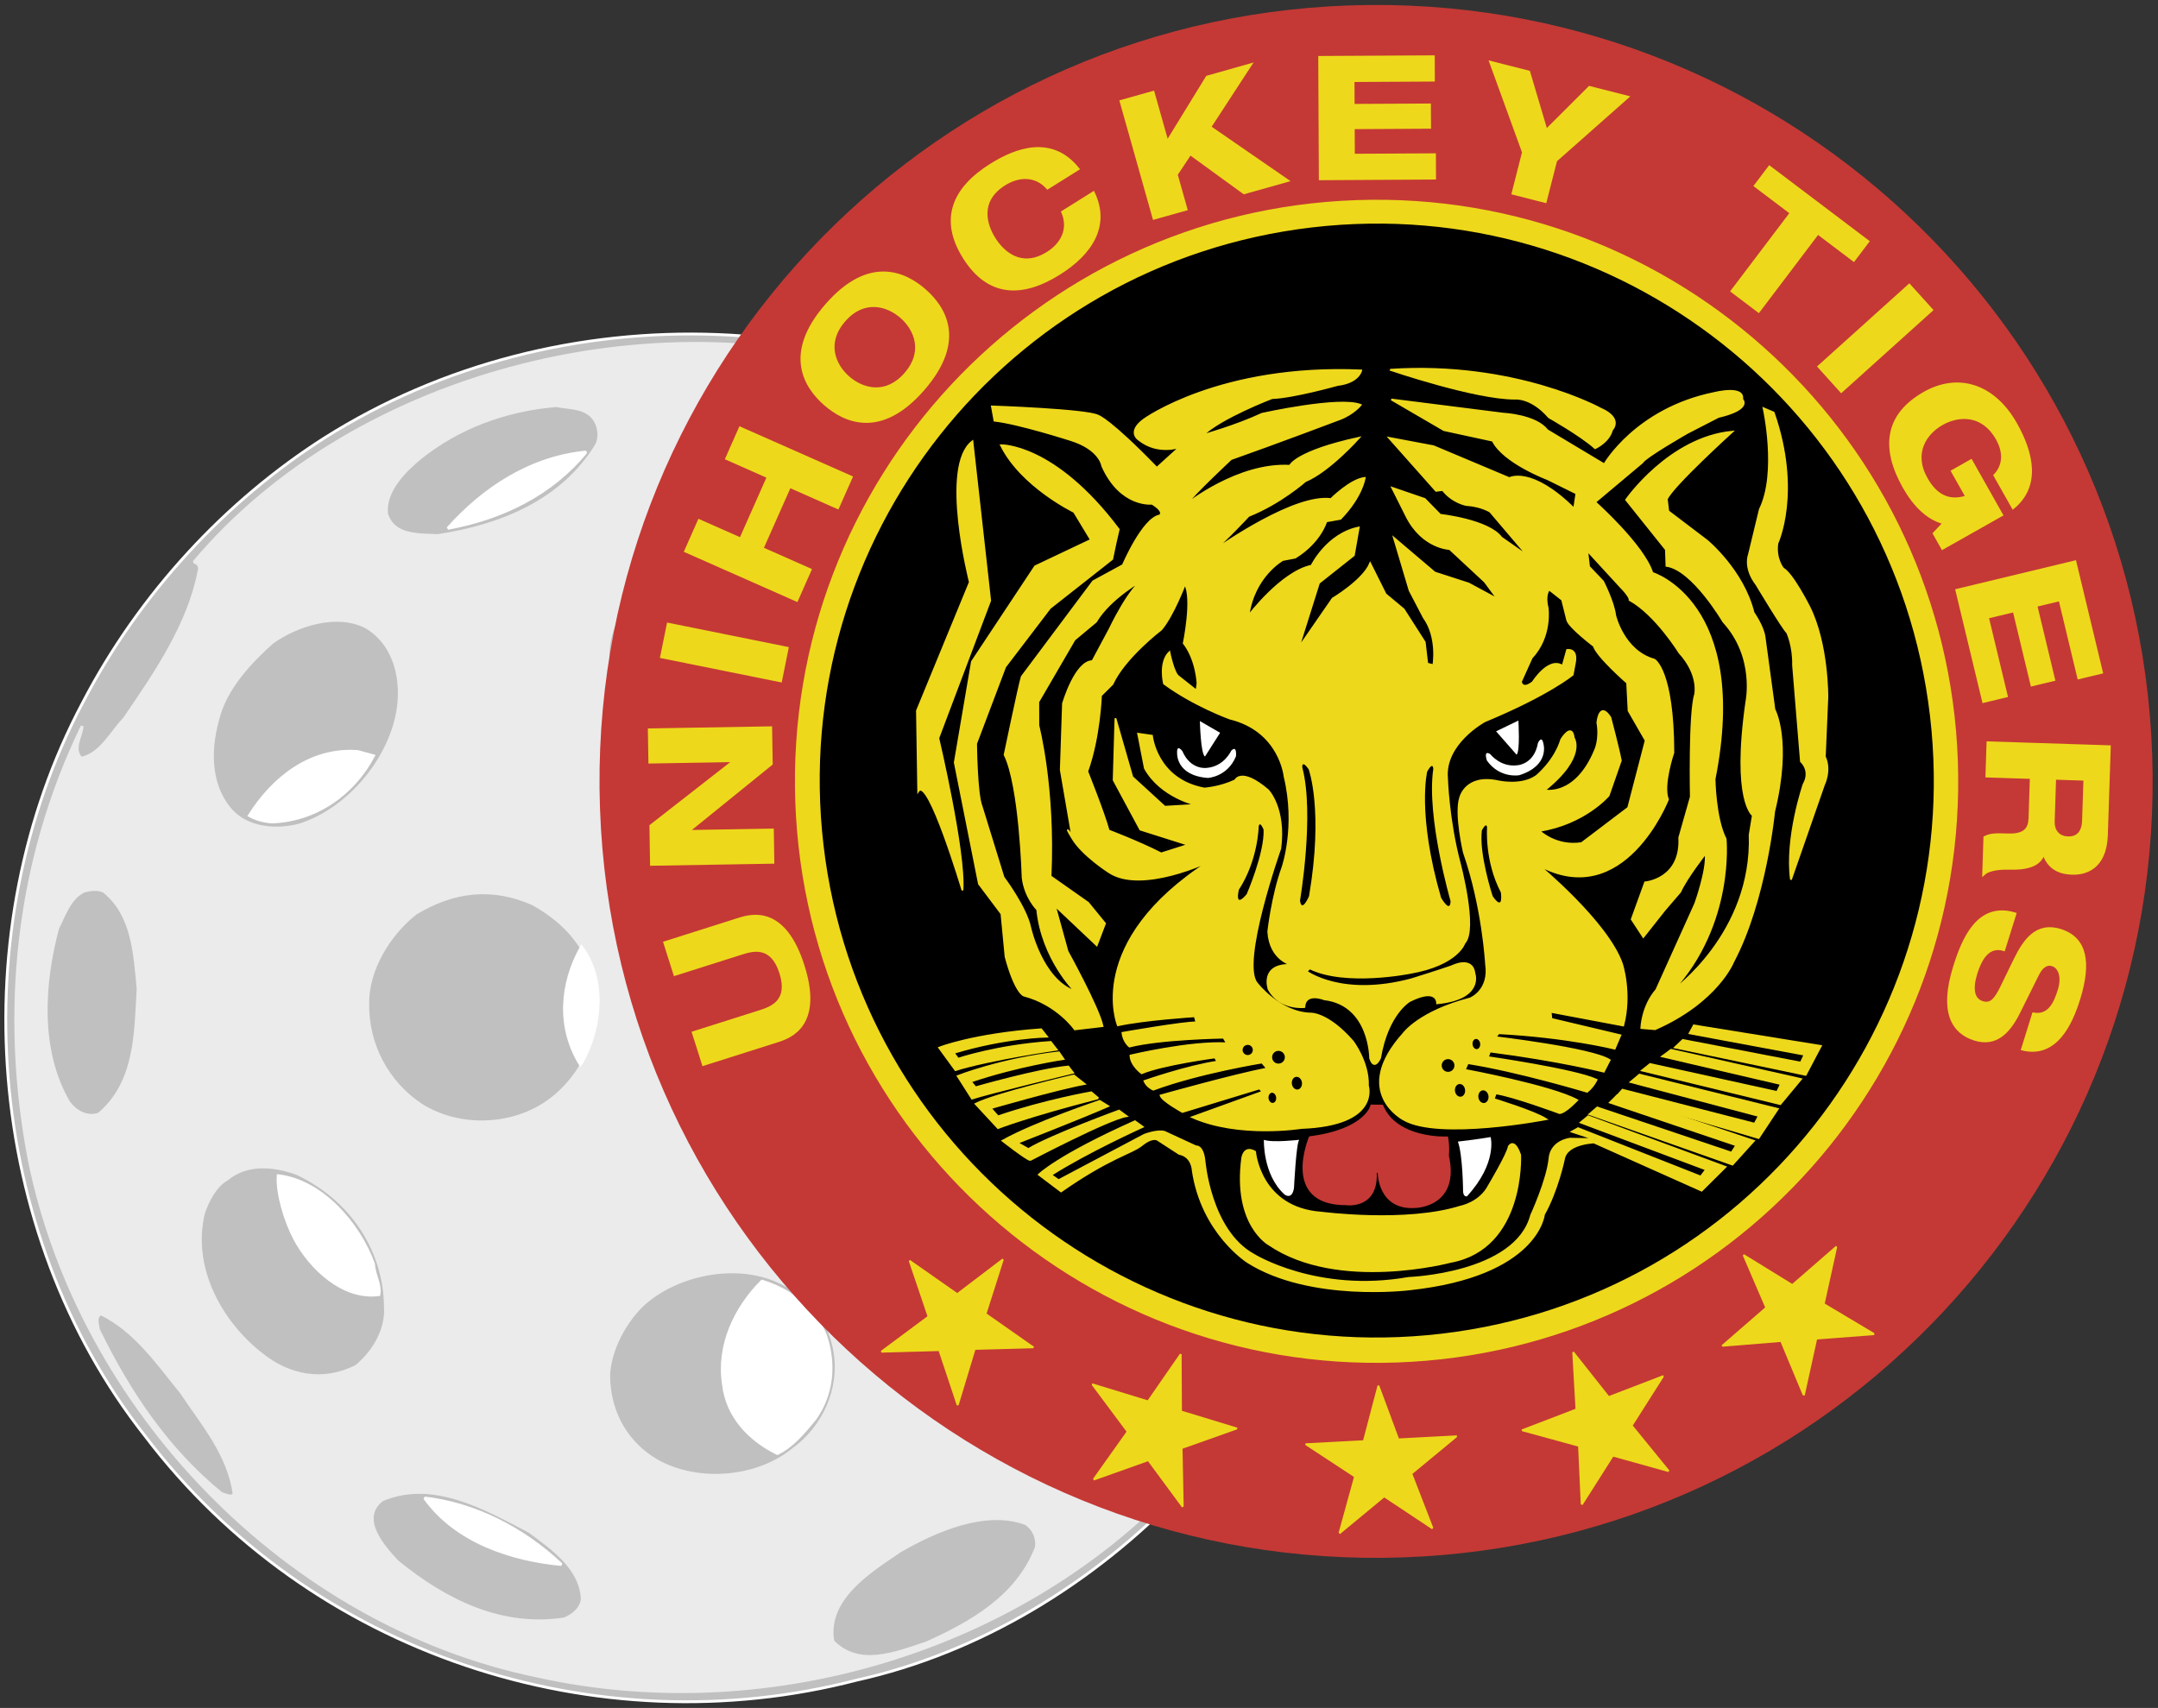 <?xml version="1.0" encoding="UTF-8" standalone="no"?>
<svg
   xmlns:svg="http://www.w3.org/2000/svg"
   xmlns="http://www.w3.org/2000/svg"
   version="1.1"
   width="446.351"
   height="353.315"
   id="svg6691">
  <rect width="100%" height="100%" fill="#333333" stroke="none"/>
  <defs
     id="defs6693">
    <clipPath
       id="clipPath1102-5">
      <path
         d="m 344.575,74.215 47.876,0 0,37.852 -47.876,0 0,-37.852 z"
         id="path1104-1" />
    </clipPath>
    <clipPath
       id="clipPath910-0">
      <path
         d="m 343.138,73.158 50.751,0 0,39.967 -50.751,0 0,-39.967 z"
         id="path912-6" />
    </clipPath>
    <clipPath
       id="clipPath886-1">
      <path
         d="m 344.575,74.215 47.876,0 0,37.852 -47.876,0 0,-37.852 z"
         id="path888-8" />
    </clipPath>
  </defs>
  <g
     transform="translate(-231.11,-389.992)"
     id="layer1">
    <g
       transform="matrix(9.281,0,0,-9.281,-2965.987,1431.117)"
       id="g882">
      <g
         clip-path="url(#clipPath886-1)"
         id="g884">
        <g
           transform="translate(351.715,102.421)"
           id="g890">
          <path
             d="m 0,0 c 5.226,3.301 12.347,3.062 17.236,-0.681 4.664,-3.352 7.039,-9.641 5.822,-15.244 -1.003,-5.566 -5.715,-10.551 -11.209,-11.769 -5.801,-1.503 -12.163,0.578 -15.853,5.442 -3.593,4.556 -4.083,11.289 -1.388,16.352 C -4.127,-3.467 -2.2,-1.401 0,0"
             id="path892"
             style="fill:#c0c0c0;fill-opacity:1;fill-rule:nonzero;stroke:none" />
        </g>
        <g
           transform="translate(351.715,102.421)"
           id="g894">
          <path
             d="m 0,0 c 5.226,3.301 12.347,3.062 17.236,-0.681 4.664,-3.352 7.039,-9.641 5.822,-15.244 -1.003,-5.566 -5.715,-10.551 -11.209,-11.769 -5.801,-1.503 -12.163,0.578 -15.853,5.442 -3.593,4.556 -4.083,11.289 -1.388,16.352 C -4.127,-3.467 -2.2,-1.401 0,0 z"
             id="path896"
             style="fill:none;stroke:#ffffff;stroke-width:0.063;stroke-linecap:square;stroke-linejoin:miter;stroke-miterlimit:2;stroke-opacity:1;stroke-dasharray:none" />
        </g>
        <g
           transform="translate(346.31,95.994)"
           id="g898">
          <path
             d="M 0,0 C -0.022,-0.235 -0.226,-0.511 -0.022,-0.717 0.422,-0.619 0.643,-0.14 0.937,0.163 1.648,1.199 2.374,2.27 2.6,3.442 2.638,3.522 2.597,3.641 2.49,3.654 6.121,7.978 13.034,9.664 18.339,7.745 L 18.88,7.535 C 18.482,7.591 18.01,7.709 17.703,7.361 17.566,7.128 17.624,6.792 17.738,6.56 18.56,5.392 20.072,4.48 21.484,4.443 c 0.148,-0.006 0.383,0.088 0.515,0.236 0.306,0.473 -0.133,0.942 -0.383,1.297 L 20.904,6.629 C 22.637,5.651 24.182,4.252 25.376,2.75 25.163,2.713 25.219,2.45 25.259,2.279 c 0.49,-1.488 1.235,-2.817 2.32,-3.928 l 0.189,-0.062 c 1.272,-4.11 0.908,-8.107 -0.911,-11.696 -0.029,0.11 0.004,0.158 -0.11,0.211 -0.842,-0.345 -1.372,-1.214 -1.991,-1.878 -0.47,-0.616 -0.964,-1.269 -1.112,-1.987 -0.003,-0.042 0.023,-0.132 0.101,-0.161 0.393,0.153 0.7,0.437 1.006,0.731 -3.534,-4.045 -9.366,-5.847 -14.614,-4.683 -5.593,1.155 -10.195,5.965 -11.316,11.497 C -1.819,-6.358 -1.451,-2.99 0,0"
             id="path900"
             style="fill:#ebebeb;fill-opacity:1;fill-rule:nonzero;stroke:none" />
        </g>
        <g
           transform="translate(346.31,95.994)"
           id="g902">
          <path
             d="M 0,0 C -0.022,-0.235 -0.226,-0.511 -0.022,-0.717 0.422,-0.619 0.643,-0.14 0.937,0.163 1.648,1.199 2.374,2.27 2.6,3.442 2.638,3.522 2.597,3.641 2.49,3.654 6.121,7.978 13.034,9.664 18.339,7.745 L 18.88,7.535 C 18.482,7.591 18.01,7.709 17.703,7.361 17.566,7.128 17.624,6.792 17.738,6.56 18.56,5.392 20.072,4.48 21.484,4.443 c 0.148,-0.006 0.383,0.088 0.515,0.236 0.306,0.473 -0.133,0.942 -0.383,1.297 L 20.904,6.629 C 22.637,5.651 24.182,4.252 25.376,2.75 25.163,2.713 25.219,2.45 25.259,2.279 c 0.49,-1.488 1.235,-2.817 2.32,-3.928 l 0.189,-0.062 c 1.272,-4.11 0.908,-8.107 -0.911,-11.696 -0.029,0.11 0.004,0.158 -0.11,0.211 -0.842,-0.345 -1.372,-1.214 -1.991,-1.878 -0.47,-0.616 -0.964,-1.269 -1.112,-1.987 -0.003,-0.042 0.023,-0.132 0.101,-0.161 0.393,0.153 0.7,0.437 1.006,0.731 -3.534,-4.045 -9.366,-5.847 -14.614,-4.683 -5.593,1.155 -10.195,5.965 -11.316,11.497 C -1.819,-6.358 -1.451,-2.99 0,0 z"
             id="path904"
             style="fill:none;stroke:#ebebeb;stroke-width:0.063;stroke-linecap:square;stroke-linejoin:miter;stroke-miterlimit:2;stroke-opacity:1;stroke-dasharray:none" />
        </g>
      </g>
    </g>
    <g
       transform="matrix(9.281,0,0,-9.281,-2965.987,1431.117)"
       id="g906">
      <g
         clip-path="url(#clipPath910-0)"
         id="g908">
        <g
           transform="translate(346.734,82.894)"
           id="g914">
          <path
             d="M 0,0 C 0.781,-0.388 1.263,-1.112 1.783,-1.745 2.252,-2.451 2.841,-3.124 2.965,-4.015 2.909,-4.119 2.768,-4.029 2.681,-4.012 1.459,-3.019 0.605,-1.73 -0.064,-0.357 -0.085,-0.235 -0.149,-0.047 0,0"
             id="path916"
             style="fill:#c0c0c0;fill-opacity:1;fill-rule:nonzero;stroke:none" />
        </g>
        <g
           transform="translate(346.734,82.894)"
           id="g918">
          <path
             d="M 0,0 C 0.781,-0.388 1.263,-1.112 1.783,-1.745 2.252,-2.451 2.841,-3.124 2.965,-4.015 2.909,-4.119 2.768,-4.029 2.681,-4.012 1.459,-3.019 0.605,-1.73 -0.064,-0.357 -0.085,-0.235 -0.149,-0.047 0,0 z"
             id="path920"
             style="fill:none;stroke:#ebebeb;stroke-width:0.07;stroke-linecap:butt;stroke-linejoin:miter;stroke-miterlimit:4;stroke-opacity:1;stroke-dasharray:none" />
        </g>
        <g
           transform="translate(346.351,92.32)"
           id="g922">
          <path
             d="M 0,0 C 0.131,0.033 0.324,0.067 0.454,-0.015 1.089,-0.534 1.131,-1.376 1.208,-2.181 1.149,-3.167 1.172,-4.264 0.332,-4.977 0.064,-5.066 -0.18,-4.93 -0.343,-4.717 -1.029,-3.546 -0.915,-2.037 -0.59,-0.827 -0.441,-0.538 -0.32,-0.15 0,0"
             id="path924"
             style="fill:#c0c0c0;fill-opacity:1;fill-rule:nonzero;stroke:none" />
        </g>
        <g
           transform="translate(346.351,92.32)"
           id="g926">
          <path
             d="M 0,0 C 0.131,0.033 0.324,0.067 0.454,-0.015 1.089,-0.534 1.131,-1.376 1.208,-2.181 1.149,-3.167 1.172,-4.264 0.332,-4.977 0.064,-5.066 -0.18,-4.93 -0.343,-4.717 -1.029,-3.546 -0.915,-2.037 -0.59,-0.827 -0.441,-0.538 -0.32,-0.15 0,0 z"
             id="path928"
             style="fill:none;stroke:#ebebeb;stroke-width:0.07;stroke-linecap:butt;stroke-linejoin:miter;stroke-miterlimit:4;stroke-opacity:1;stroke-dasharray:none" />
        </g>
        <g
           transform="translate(349.536,85.899)"
           id="g930">
          <path
             d="M 0,0 C 0.449,0.372 1.058,0.31 1.562,0.125 2.75,-0.434 3.511,-1.55 3.534,-2.825 3.573,-3.353 3.281,-3.845 2.888,-4.175 2.156,-4.554 1.376,-4.407 0.752,-3.897 -0.173,-3.166 -0.813,-1.956 -0.528,-0.763 -0.438,-0.496 -0.267,-0.151 0,0"
             id="path932"
             style="fill:#c0c0c0;fill-opacity:1;fill-rule:nonzero;stroke:none" />
        </g>
        <g
           transform="translate(349.536,85.899)"
           id="g934">
          <path
             d="M 0,0 C 0.449,0.372 1.058,0.31 1.562,0.125 2.75,-0.434 3.511,-1.55 3.534,-2.825 3.573,-3.353 3.281,-3.845 2.888,-4.175 2.156,-4.554 1.376,-4.407 0.752,-3.897 -0.173,-3.166 -0.813,-1.956 -0.528,-0.763 -0.438,-0.496 -0.267,-0.151 0,0 z"
             id="path936"
             style="fill:none;stroke:#ebebeb;stroke-width:0.07;stroke-linecap:butt;stroke-linejoin:miter;stroke-miterlimit:4;stroke-opacity:1;stroke-dasharray:none" />
        </g>
        <g
           transform="translate(350.677,85.972)"
           id="g938">
          <path
             d="M 0,0 C 0.974,-0.113 1.802,-1.071 2.126,-1.969 2.138,-2.218 2.287,-2.413 2.245,-2.651 1.445,-2.758 0.715,-2.057 0.372,-1.414 0.153,-1.001 -0.026,-0.392 0,0"
             id="path940"
             style="fill:#ffffff;fill-opacity:1;fill-rule:nonzero;stroke:none" />
        </g>
        <g
           transform="translate(350.677,85.972)"
           id="g942">
          <path
             d="M 0,0 C 0.974,-0.113 1.802,-1.071 2.126,-1.969 2.138,-2.218 2.287,-2.413 2.245,-2.651 1.445,-2.758 0.715,-2.057 0.372,-1.414 0.153,-1.001 -0.026,-0.392 0,0 z"
             id="path944"
             style="fill:none;stroke:#ffffff;stroke-width:0.063;stroke-linecap:square;stroke-linejoin:miter;stroke-miterlimit:2;stroke-opacity:1;stroke-dasharray:none" />
        </g>
        <g
           transform="translate(350.547,97.865)"
           id="g946">
          <path
             d="m 0,0 c 0.551,0.39 1.444,0.682 2.102,0.335 0.657,-0.4 0.82,-1.211 0.69,-1.915 C 2.585,-2.676 1.66,-3.749 0.605,-4.08 0.124,-4.206 -0.541,-4.185 -0.933,-3.739 -1.447,-3.136 -1.404,-2.3 -1.181,-1.59 -0.994,-0.981 -0.473,-0.418 0,0"
             id="path948"
             style="fill:#c0c0c0;fill-opacity:1;fill-rule:nonzero;stroke:none" />
        </g>
        <g
           transform="translate(350.547,97.865)"
           id="g950">
          <path
             d="m 0,0 c 0.551,0.39 1.444,0.682 2.102,0.335 0.657,-0.4 0.82,-1.211 0.69,-1.915 C 2.585,-2.676 1.66,-3.749 0.605,-4.08 0.124,-4.206 -0.541,-4.185 -0.933,-3.739 -1.447,-3.136 -1.404,-2.3 -1.181,-1.59 -0.994,-0.981 -0.473,-0.418 0,0 z"
             id="path952"
             style="fill:none;stroke:#ebebeb;stroke-width:0.07;stroke-linecap:butt;stroke-linejoin:miter;stroke-miterlimit:4;stroke-opacity:1;stroke-dasharray:none" />
        </g>
        <g
           transform="translate(352.993,78.75)"
           id="g954">
          <path
             d="M 0,0 C 1.133,0.48 2.286,-0.179 3.29,-0.707 3.808,-1.089 4.43,-1.526 4.465,-2.212 4.441,-2.436 4.247,-2.586 4.061,-2.66 2.671,-2.871 1.435,-2.278 0.334,-1.379 0.024,-1.045 -0.536,-0.418 0,0"
             id="path956"
             style="fill:#c0c0c0;fill-opacity:1;fill-rule:nonzero;stroke:none" />
        </g>
        <g
           transform="translate(352.993,78.75)"
           id="g958">
          <path
             d="M 0,0 C 1.133,0.48 2.286,-0.179 3.29,-0.707 3.808,-1.089 4.43,-1.526 4.465,-2.212 4.441,-2.436 4.247,-2.586 4.061,-2.66 2.671,-2.871 1.435,-2.278 0.334,-1.379 0.024,-1.045 -0.536,-0.418 0,0 z"
             id="path960"
             style="fill:none;stroke:#ebebeb;stroke-width:0.07;stroke-linecap:butt;stroke-linejoin:miter;stroke-miterlimit:4;stroke-opacity:1;stroke-dasharray:none" />
        </g>
        <g
           transform="translate(352.45,95.427)"
           id="g962">
          <path
             d="m 0,0 c 0.121,-0.032 0.232,-0.065 0.352,-0.096 -0.449,-0.854 -1.291,-1.441 -2.26,-1.474 -0.18,0.011 -0.346,0.055 -0.508,0.142 C -1.89,-0.591 -1.052,0.079 0,0"
             id="path964"
             style="fill:#ffffff;fill-opacity:1;fill-rule:nonzero;stroke:none" />
        </g>
        <g
           transform="translate(352.45,95.427)"
           id="g966">
          <path
             d="m 0,0 c 0.121,-0.032 0.232,-0.065 0.352,-0.096 -0.449,-0.854 -1.291,-1.441 -2.26,-1.474 -0.18,0.011 -0.346,0.055 -0.508,0.142 C -1.89,-0.591 -1.052,0.079 0,0 z"
             id="path968"
             style="fill:none;stroke:#ffffff;stroke-width:0.063;stroke-linecap:square;stroke-linejoin:miter;stroke-miterlimit:2;stroke-opacity:1;stroke-dasharray:none" />
        </g>
        <g
           transform="translate(356.989,77.306)"
           id="g970">
          <path
             d="M 0,0 C -1.098,0.102 -2.353,0.503 -3.048,1.483 -1.935,1.352 -0.865,0.814 0,0"
             id="path972"
             style="fill:#ffffff;fill-opacity:1;fill-rule:nonzero;stroke:none" />
        </g>
        <g
           transform="translate(356.989,77.306)"
           id="g974">
          <path
             d="M 0,0 C -1.098,0.102 -2.353,0.503 -3.048,1.483 -1.935,1.352 -0.865,0.814 0,0 z"
             id="path976"
             style="fill:none;stroke:#ffffff;stroke-width:0.063;stroke-linecap:square;stroke-linejoin:miter;stroke-miterlimit:2;stroke-opacity:1;stroke-dasharray:none" />
        </g>
        <g
           transform="translate(353.738,91.823)"
           id="g978">
          <path
             d="M 0,0 C 0.854,0.516 1.718,0.614 2.628,0.206 3.396,-0.227 3.924,-0.848 4.023,-1.723 4.191,-2.627 3.738,-3.639 2.964,-4.193 2.172,-4.762 0.996,-4.819 0.138,-4.287 -0.632,-3.781 -1.085,-2.926 -1.068,-2.001 -1.071,-1.257 -0.6,-0.472 0,0"
             id="path980"
             style="fill:#c0c0c0;fill-opacity:1;fill-rule:nonzero;stroke:none" />
        </g>
        <g
           transform="translate(353.738,91.823)"
           id="g982">
          <path
             d="M 0,0 C 0.854,0.516 1.718,0.614 2.628,0.206 3.396,-0.227 3.924,-0.848 4.023,-1.723 4.191,-2.627 3.738,-3.639 2.964,-4.193 2.172,-4.762 0.996,-4.819 0.138,-4.287 -0.632,-3.781 -1.085,-2.926 -1.068,-2.001 -1.071,-1.257 -0.6,-0.472 0,0 z"
             id="path984"
             style="fill:none;stroke:#ebebeb;stroke-width:0.07;stroke-linecap:butt;stroke-linejoin:miter;stroke-miterlimit:4;stroke-opacity:1;stroke-dasharray:none" />
        </g>
        <g
           transform="translate(353.857,101.986)"
           id="g986">
          <path
             d="M 0,0 C 0.829,0.658 1.861,1.058 3.019,1.155 3.313,1.091 3.683,1.134 3.884,0.823 3.976,0.661 4.001,0.455 3.926,0.285 3.16,-0.981 1.788,-1.535 0.378,-1.749 -0.035,-1.726 -0.604,-1.773 -0.766,-1.266 -0.824,-0.752 -0.358,-0.293 0,0"
             id="path988"
             style="fill:#c0c0c0;fill-opacity:1;fill-rule:nonzero;stroke:none" />
        </g>
        <g
           transform="translate(353.857,101.986)"
           id="g990">
          <path
             d="M 0,0 C 0.829,0.658 1.861,1.058 3.019,1.155 3.313,1.091 3.683,1.134 3.884,0.823 3.976,0.661 4.001,0.455 3.926,0.285 3.16,-0.981 1.788,-1.535 0.378,-1.749 -0.035,-1.726 -0.604,-1.773 -0.766,-1.266 -0.824,-0.752 -0.358,-0.293 0,0 z"
             id="path992"
             style="fill:none;stroke:#ebebeb;stroke-width:0.07;stroke-linecap:butt;stroke-linejoin:miter;stroke-miterlimit:4;stroke-opacity:1;stroke-dasharray:none" />
        </g>
        <g
           transform="translate(357.539,102.103)"
           id="g994">
          <path
             d="M 0,0 C -0.77,-0.942 -1.872,-1.48 -3.081,-1.701 -2.282,-0.806 -1.238,-0.121 0,0"
             id="path996"
             style="fill:#ffffff;fill-opacity:1;fill-rule:nonzero;stroke:none" />
        </g>
        <g
           transform="translate(357.539,102.103)"
           id="g998">
          <path
             d="M 0,0 C -0.77,-0.942 -1.872,-1.48 -3.081,-1.701 -2.282,-0.806 -1.238,-0.121 0,0 z"
             id="path1000"
             style="fill:none;stroke:#ffffff;stroke-width:0.063;stroke-linecap:square;stroke-linejoin:miter;stroke-miterlimit:2;stroke-opacity:1;stroke-dasharray:none" />
        </g>
        <g
           transform="translate(358.757,83.057)"
           id="g1002">
          <path
             d="M 0,0 C 0.754,0.729 2.121,1.009 3.081,0.557 3.763,0.257 4.227,-0.303 4.335,-1.039 4.464,-1.845 4.078,-2.699 3.407,-3.183 2.646,-3.808 1.461,-3.931 0.576,-3.55 -0.23,-3.197 -0.732,-2.424 -0.716,-1.488 -0.672,-0.956 -0.391,-0.404 0,0"
             id="path1004"
             style="fill:#c0c0c0;fill-opacity:1;fill-rule:nonzero;stroke:none" />
        </g>
        <g
           transform="translate(358.757,83.057)"
           id="g1006">
          <path
             d="M 0,0 C 0.754,0.729 2.121,1.009 3.081,0.557 3.763,0.257 4.227,-0.303 4.335,-1.039 4.464,-1.845 4.078,-2.699 3.407,-3.183 2.646,-3.808 1.461,-3.931 0.576,-3.55 -0.23,-3.197 -0.732,-2.424 -0.716,-1.488 -0.672,-0.956 -0.391,-0.404 0,0 z"
             id="path1008"
             style="fill:none;stroke:#ebebeb;stroke-width:0.07;stroke-linecap:butt;stroke-linejoin:miter;stroke-miterlimit:4;stroke-opacity:1;stroke-dasharray:none" />
        </g>
        <g
           transform="translate(361.459,83.622)"
           id="g1010">
          <path
             d="M 0,0 C 0.62,-0.186 1.177,-0.613 1.417,-1.211 1.636,-1.865 1.563,-2.529 1.184,-3.066 0.933,-3.372 0.682,-3.678 0.344,-3.842 -0.275,-3.541 -0.775,-3.019 -0.857,-2.31 -0.997,-1.443 -0.599,-0.597 0,0"
             id="path1012"
             style="fill:#ffffff;fill-opacity:1;fill-rule:nonzero;stroke:none" />
        </g>
        <g
           transform="translate(361.459,83.622)"
           id="g1014">
          <path
             d="M 0,0 C 0.62,-0.186 1.177,-0.613 1.417,-1.211 1.636,-1.865 1.563,-2.529 1.184,-3.066 0.933,-3.372 0.682,-3.678 0.344,-3.842 -0.275,-3.541 -0.775,-3.019 -0.857,-2.31 -0.997,-1.443 -0.599,-0.597 0,0 z"
             id="path1016"
             style="fill:none;stroke:#ffffff;stroke-width:0.063;stroke-linecap:square;stroke-linejoin:miter;stroke-miterlimit:2;stroke-opacity:1;stroke-dasharray:none" />
        </g>
        <g
           transform="translate(358.494,98.787)"
           id="g1018">
          <path
             d="M 0,0 C 0.626,0.801 1.924,1.059 2.839,0.746 3.615,0.503 4.176,-0.07 4.508,-0.768 4.835,-1.623 4.508,-2.456 3.901,-3.066 3.337,-3.562 2.455,-3.737 1.711,-3.625 0.795,-3.48 -0.118,-2.758 -0.411,-1.855 -0.542,-1.227 -0.484,-0.535 0,0"
             id="path1020"
             style="fill:#c0c0c0;fill-opacity:1;fill-rule:nonzero;stroke:none" />
        </g>
        <g
           transform="translate(358.494,98.787)"
           id="g1022">
          <path
             d="M 0,0 C 0.626,0.801 1.924,1.059 2.839,0.746 3.615,0.503 4.176,-0.07 4.508,-0.768 4.835,-1.623 4.508,-2.456 3.901,-3.066 3.337,-3.562 2.455,-3.737 1.711,-3.625 0.795,-3.48 -0.118,-2.758 -0.411,-1.855 -0.542,-1.227 -0.484,-0.535 0,0 z"
             id="path1024"
             style="fill:none;stroke:#ebebeb;stroke-width:0.07;stroke-linecap:butt;stroke-linejoin:miter;stroke-miterlimit:4;stroke-opacity:1;stroke-dasharray:none" />
        </g>
        <g
           transform="translate(364.54,77.614)"
           id="g1026">
          <path
             d="M 0,0 C 0.782,0.451 1.893,0.938 2.789,0.611 2.976,0.497 3.064,0.292 3.039,0.078 2.614,-1.035 1.571,-1.615 0.589,-2.058 -0.135,-2.3 -0.919,-2.614 -1.504,-2.024 -1.671,-1.067 -0.666,-0.452 0,0"
             id="path1028"
             style="fill:#c0c0c0;fill-opacity:1;fill-rule:nonzero;stroke:none" />
        </g>
        <g
           transform="translate(364.54,77.614)"
           id="g1030">
          <path
             d="M 0,0 C 0.782,0.451 1.893,0.938 2.789,0.611 2.976,0.497 3.064,0.292 3.039,0.078 2.614,-1.035 1.571,-1.615 0.589,-2.058 -0.135,-2.3 -0.919,-2.614 -1.504,-2.024 -1.671,-1.067 -0.666,-0.452 0,0 z"
             id="path1032"
             style="fill:none;stroke:#ebebeb;stroke-width:0.07;stroke-linecap:butt;stroke-linejoin:miter;stroke-miterlimit:4;stroke-opacity:1;stroke-dasharray:none" />
        </g>
        <g
           transform="translate(360.339,98.311)"
           id="g1034">
          <path
             d="M 0,0 C 0.403,0.458 0.958,0.765 1.625,0.786 2.286,0.304 2.752,-0.444 2.636,-1.282 2.608,-1.906 2.07,-2.43 1.579,-2.746 1.248,-2.95 0.81,-3.027 0.406,-3.055 -0.105,-2.588 -0.517,-2.03 -0.512,-1.274 -0.487,-0.819 -0.327,-0.351 0,0"
             id="path1036"
             style="fill:#ffffff;fill-opacity:1;fill-rule:nonzero;stroke:none" />
        </g>
        <g
           transform="translate(360.339,98.311)"
           id="g1038">
          <path
             d="M 0,0 C 0.403,0.458 0.958,0.765 1.625,0.786 2.286,0.304 2.752,-0.444 2.636,-1.282 2.608,-1.906 2.07,-2.43 1.579,-2.746 1.248,-2.95 0.81,-3.027 0.406,-3.055 -0.105,-2.588 -0.517,-2.03 -0.512,-1.274 -0.487,-0.819 -0.327,-0.351 0,0 z"
             id="path1040"
             style="fill:none;stroke:#ffffff;stroke-width:0.063;stroke-linecap:square;stroke-linejoin:miter;stroke-miterlimit:2;stroke-opacity:1;stroke-dasharray:none" />
        </g>
        <g
           transform="translate(362.739,91.575)"
           id="g1042">
          <path
             d="M 0,0 C 0.629,0.665 1.867,0.902 2.706,0.544 3.701,0.13 4.387,-0.799 4.344,-1.939 4.329,-2.813 3.726,-3.809 2.918,-4.17 2.001,-4.623 0.938,-4.483 0.111,-3.83 -0.549,-3.295 -0.837,-2.359 -0.764,-1.517 -0.713,-0.963 -0.408,-0.428 0,0"
             id="path1044"
             style="fill:#c0c0c0;fill-opacity:1;fill-rule:nonzero;stroke:none" />
        </g>
        <g
           transform="translate(362.739,91.575)"
           id="g1046">
          <path
             d="M 0,0 C 0.629,0.665 1.867,0.902 2.706,0.544 3.701,0.13 4.387,-0.799 4.344,-1.939 4.329,-2.813 3.726,-3.809 2.918,-4.17 2.001,-4.623 0.938,-4.483 0.111,-3.83 -0.549,-3.295 -0.837,-2.359 -0.764,-1.517 -0.713,-0.963 -0.408,-0.428 0,0 z"
             id="path1048"
             style="fill:none;stroke:#ebebeb;stroke-width:0.07;stroke-linecap:butt;stroke-linejoin:miter;stroke-miterlimit:4;stroke-opacity:1;stroke-dasharray:none" />
        </g>
        <g
           transform="translate(365.887,91.746)"
           id="g1050">
          <path
             d="m 0,0 c 0.611,-0.439 1.019,-1.092 1.052,-1.883 0.05,-0.831 -0.361,-1.783 -1.126,-2.21 -0.822,0.444 -1.137,1.47 -1.062,2.364 C -1.085,-1.059 -0.604,-0.326 0,0"
             id="path1052"
             style="fill:#ffffff;fill-opacity:1;fill-rule:nonzero;stroke:none" />
        </g>
        <g
           transform="translate(365.887,91.746)"
           id="g1054">
          <path
             d="m 0,0 c 0.611,-0.439 1.019,-1.092 1.052,-1.883 0.05,-0.831 -0.361,-1.783 -1.126,-2.21 -0.822,0.444 -1.137,1.47 -1.062,2.364 C -1.085,-1.059 -0.604,-0.326 0,0 z"
             id="path1056"
             style="fill:none;stroke:#ffffff;stroke-width:0.063;stroke-linecap:square;stroke-linejoin:miter;stroke-miterlimit:2;stroke-opacity:1;stroke-dasharray:none" />
        </g>
        <g
           transform="translate(368.042,85.272)"
           id="g1058">
          <path
             d="M 0,0 C 0.494,0.474 1.304,0.762 1.978,0.628 2.519,0.47 2.888,-0.022 2.983,-0.508 3.091,-1.549 2.644,-2.655 1.791,-3.359 1.274,-3.827 0.507,-4.055 -0.201,-3.906 -0.678,-3.758 -0.99,-3.35 -1.129,-2.913 -1.381,-1.887 -0.851,-0.714 0,0"
             id="path1060"
             style="fill:#c0c0c0;fill-opacity:1;fill-rule:nonzero;stroke:none" />
        </g>
        <g
           transform="translate(368.042,85.272)"
           id="g1062">
          <path
             d="M 0,0 C 0.494,0.474 1.304,0.762 1.978,0.628 2.519,0.47 2.888,-0.022 2.983,-0.508 3.091,-1.549 2.644,-2.655 1.791,-3.359 1.274,-3.827 0.507,-4.055 -0.201,-3.906 -0.678,-3.758 -0.99,-3.35 -1.129,-2.913 -1.381,-1.887 -0.851,-0.714 0,0 z"
             id="path1064"
             style="fill:none;stroke:#ebebeb;stroke-width:0.07;stroke-linecap:butt;stroke-linejoin:miter;stroke-miterlimit:4;stroke-opacity:1;stroke-dasharray:none" />
        </g>
        <g
           transform="translate(369.819,83.441)"
           id="g1066">
          <path
             d="M 0,0 C 0.307,0.043 0.581,-0.025 0.85,-0.125 0.505,-1.034 -0.355,-1.939 -1.469,-1.986 l -0.382,0.027 C -1.64,-1.062 -0.901,-0.188 0,0"
             id="path1068"
             style="fill:#ffffff;fill-opacity:1;fill-rule:nonzero;stroke:none" />
        </g>
        <g
           transform="translate(369.819,83.441)"
           id="g1070">
          <path
             d="M 0,0 C 0.307,0.043 0.581,-0.025 0.85,-0.125 0.505,-1.034 -0.355,-1.939 -1.469,-1.986 l -0.382,0.027 C -1.64,-1.062 -0.901,-0.188 0,0 z"
             id="path1072"
             style="fill:none;stroke:#ffffff;stroke-width:0.063;stroke-linecap:square;stroke-linejoin:miter;stroke-miterlimit:2;stroke-opacity:1;stroke-dasharray:none" />
        </g>
        <g
           transform="translate(367.721,97.121)"
           id="g1074">
          <path
             d="M 0,0 C 0.659,0.43 1.436,0.187 2.016,-0.194 2.914,-0.835 3.499,-1.782 3.492,-2.885 3.465,-3.393 3.29,-3.958 2.829,-4.259 2.252,-4.622 1.548,-4.492 1,-4.179 -0.157,-3.436 -0.914,-2.1 -0.582,-0.752 -0.486,-0.462 -0.242,-0.178 0,0"
             id="path1076"
             style="fill:#c0c0c0;fill-opacity:1;fill-rule:nonzero;stroke:none" />
        </g>
        <g
           transform="translate(367.721,97.121)"
           id="g1078">
          <path
             d="M 0,0 C 0.659,0.43 1.436,0.187 2.016,-0.194 2.914,-0.835 3.499,-1.782 3.492,-2.885 3.465,-3.393 3.29,-3.958 2.829,-4.259 2.252,-4.622 1.548,-4.492 1,-4.179 -0.157,-3.436 -0.914,-2.1 -0.582,-0.752 -0.486,-0.462 -0.242,-0.178 0,0 z"
             id="path1080"
             style="fill:none;stroke:#ebebeb;stroke-width:0.07;stroke-linecap:butt;stroke-linejoin:miter;stroke-miterlimit:4;stroke-opacity:1;stroke-dasharray:none" />
        </g>
        <g
           transform="translate(368.305,97.201)"
           id="g1082">
          <path
             d="M 0,0 C 0.957,0.104 1.785,-0.612 2.3,-1.341 L 2.534,-1.845 C 2.14,-2.05 1.681,-2.004 1.318,-1.784 0.608,-1.384 0.202,-0.741 0,0"
             id="path1084"
             style="fill:#ffffff;fill-opacity:1;fill-rule:nonzero;stroke:none" />
        </g>
        <g
           transform="translate(368.305,97.201)"
           id="g1086">
          <path
             d="M 0,0 C 0.957,0.104 1.785,-0.612 2.3,-1.341 L 2.534,-1.845 C 2.14,-2.05 1.681,-2.004 1.318,-1.784 0.608,-1.384 0.202,-0.741 0,0 z"
             id="path1088"
             style="fill:none;stroke:#ffffff;stroke-width:0.063;stroke-linecap:square;stroke-linejoin:miter;stroke-miterlimit:2;stroke-opacity:1;stroke-dasharray:none" />
        </g>
        <g
           transform="translate(357.437,91.075)"
           id="g1090">
          <path
             d="M 0,0 C 0.546,-0.723 0.439,-1.801 0.017,-2.567 L -0.025,-2.626 C -0.536,-1.803 -0.465,-0.826 0,0"
             id="path1092"
             style="fill:#ffffff;fill-opacity:1;fill-rule:nonzero;stroke:none" />
        </g>
        <g
           transform="translate(357.437,91.075)"
           id="g1094">
          <path
             d="M 0,0 C 0.546,-0.723 0.439,-1.801 0.017,-2.567 L -0.025,-2.626 C -0.536,-1.803 -0.465,-0.826 0,0 z"
             id="path1096"
             style="fill:none;stroke:#ffffff;stroke-width:0.063;stroke-linecap:square;stroke-linejoin:miter;stroke-miterlimit:2;stroke-opacity:1;stroke-dasharray:none" />
        </g>
      </g>
    </g>
    <g
       transform="matrix(9.281,0,0,-9.281,-2965.987,1431.117)"
       id="g1098">
      <g
         clip-path="url(#clipPath1102-5)"
         id="g1100">
        <g
           transform="translate(357.849,94.157)"
           id="g1106">
          <path
             d="m 0,0 c -0.334,9.552 7.139,17.566 16.692,17.9 9.552,0.333 17.566,-7.14 17.9,-16.692 0.333,-9.552 -7.14,-17.566 -16.692,-17.9 C 8.347,-17.026 0.334,-9.552 0,0"
             id="path1108"
             style="fill:#c43935;fill-opacity:1;fill-rule:nonzero;stroke:none" />
        </g>
      </g>
    </g>
    <g
       transform="matrix(9.281,0,0,-9.281,395.789,555.81)"
       id="g1118">
      <path
         d="M 0,0 C -0.249,7.144 5.339,13.137 12.483,13.386 19.627,13.636 25.62,8.047 25.869,0.903 26.119,-6.24 20.53,-12.233 13.386,-12.483 6.243,-12.732 0.249,-7.144 0,0"
         id="path1120"
         style="fill:#eed81b;fill-opacity:1;fill-rule:nonzero;stroke:none" />
    </g>
    <g
       transform="matrix(9.281,0,0,-9.281,395.789,555.81)"
       id="g1122">
      <path
         d="M 0,0 C -0.249,7.144 5.339,13.137 12.483,13.386 19.627,13.636 25.62,8.047 25.869,0.903 26.119,-6.24 20.53,-12.233 13.386,-12.483 6.243,-12.732 0.249,-7.144 0,0 z"
         id="path1124"
         style="fill:none;stroke:#eed81b;stroke-width:0.04;stroke-linecap:butt;stroke-linejoin:miter;stroke-miterlimit:4;stroke-opacity:1;stroke-dasharray:none" />
    </g>
    <g
       transform="matrix(9.281,0,0,-9.281,529.275,665.89)"
       id="g1126">
      <path
         d="M 0,0 C -6.809,-0.798 -12.975,4.076 -13.773,10.885 -14.57,17.694 -9.697,23.86 -2.888,24.658 3.921,25.455 10.088,20.582 10.885,13.773 11.683,6.964 6.809,0.798 0,0"
         id="path1128"
         style="fill:#000000;fill-opacity:1;fill-rule:nonzero;stroke:none" />
    </g>
    <g
       transform="matrix(9.281,0,0,-9.281,438.501,650.652)"
       id="g1130">
      <path
         d="m 0,0 -0.007,0.005 -1.006,-0.765 -1.051,0.736 -0.005,-0.007 0.416,-1.23 -1.037,-0.771 0.002,-0.012 1.276,0.035 0.403,-1.21 0.012,0.002 0.373,1.235 1.292,0.035 0.005,0.007 -1.055,0.739 L 0,0 z"
         id="path1132"
         style="fill:#eed81b;fill-opacity:1;fill-rule:evenodd;stroke:none" />
    </g>
    <g
       transform="matrix(9.281,0,0,-9.281,438.501,650.652)"
       id="g1134">
      <path
         d="m 0,0 -0.007,0.005 -1.006,-0.765 -1.051,0.736 -0.005,-0.007 0.416,-1.23 -1.037,-0.771 0.002,-0.012 1.276,0.035 0.403,-1.21 0.012,0.002 0.373,1.235 1.292,0.035 0.005,0.007 -1.055,0.739 L 0,0 z"
         id="path1136"
         style="fill:none;stroke:#eed81b;stroke-width:0.04;stroke-linecap:butt;stroke-linejoin:miter;stroke-miterlimit:4;stroke-opacity:1;stroke-dasharray:none" />
    </g>
    <g
       transform="matrix(9.281,0,0,-9.281,475.324,670.272)"
       id="g1138">
      <path
         d="m 0,0 -0.009,0.002 -0.719,-1.038 -1.228,0.376 -0.003,-0.009 0.776,-1.042 -0.747,-1.052 0.006,-0.012 1.202,0.428 0.757,-1.027 0.011,0.006 -0.026,1.29 1.217,0.432 L 1.24,-1.637 0.007,-1.261 0,0 z"
         id="path1140"
         style="fill:#eed81b;fill-opacity:1;fill-rule:evenodd;stroke:none" />
    </g>
    <g
       transform="matrix(9.281,0,0,-9.281,475.324,670.272)"
       id="g1142">
      <path
         d="m 0,0 -0.009,0.002 -0.719,-1.038 -1.228,0.376 -0.003,-0.009 0.776,-1.042 -0.747,-1.052 0.006,-0.012 1.202,0.428 0.757,-1.027 0.011,0.006 -0.026,1.29 1.217,0.432 L 1.24,-1.637 0.007,-1.261 0,0 z"
         id="path1144"
         style="fill:none;stroke:#eed81b;stroke-width:0.04;stroke-linecap:butt;stroke-linejoin:miter;stroke-miterlimit:4;stroke-opacity:1;stroke-dasharray:none" />
    </g>
    <g
       transform="matrix(9.281,0,0,-9.281,516.259,676.78)"
       id="g1146">
      <path
         d="m 0,0 -0.009,0 -0.321,-1.222 -1.282,-0.067 0,-0.009 1.086,-0.713 -0.343,-1.245 0.01,-0.009 0.983,0.813 1.063,-0.706 0.008,0.01 -0.466,1.202 0.996,0.823 0,0.009 L 0.438,-1.182 0,0 z"
         id="path1148"
         style="fill:#eed81b;fill-opacity:1;fill-rule:evenodd;stroke:none" />
    </g>
    <g
       transform="matrix(9.281,0,0,-9.281,516.259,676.78)"
       id="g1150">
      <path
         d="m 0,0 -0.009,0 -0.321,-1.222 -1.282,-0.067 0,-0.009 1.086,-0.713 -0.343,-1.245 0.01,-0.009 0.983,0.813 1.063,-0.706 0.008,0.01 -0.466,1.202 0.996,0.823 0,0.009 L 0.438,-1.182 0,0 z"
         id="path1152"
         style="fill:none;stroke:#eed81b;stroke-width:0.04;stroke-linecap:butt;stroke-linejoin:miter;stroke-miterlimit:4;stroke-opacity:1;stroke-dasharray:none" />
    </g>
    <g
       transform="matrix(9.281,0,0,-9.281,556.579,669.824)"
       id="g1154">
      <path
         d="m 0,0 -0.008,-0.003 0.072,-1.261 -1.199,-0.46 0.003,-0.009 1.253,-0.343 0.059,-1.289 0.012,-0.006 0.684,1.077 1.229,-0.342 0.005,0.011 -0.815,1 0.693,1.09 L 1.985,-0.527 0.782,-0.989 0,0 z"
         id="path1156"
         style="fill:#eed81b;fill-opacity:1;fill-rule:evenodd;stroke:none" />
    </g>
    <g
       transform="matrix(9.281,0,0,-9.281,556.579,669.824)"
       id="g1158">
      <path
         d="m 0,0 -0.008,-0.003 0.072,-1.261 -1.199,-0.46 0.003,-0.009 1.253,-0.343 0.059,-1.289 0.012,-0.006 0.684,1.077 1.229,-0.342 0.005,0.011 -0.815,1 0.693,1.09 L 1.985,-0.527 0.782,-0.989 0,0 z"
         id="path1160"
         style="fill:none;stroke:#eed81b;stroke-width:0.04;stroke-linecap:butt;stroke-linejoin:miter;stroke-miterlimit:4;stroke-opacity:1;stroke-dasharray:none" />
    </g>
    <g
       transform="matrix(9.281,0,0,-9.281,591.865,649.688)"
       id="g1162">
      <path
         d="m 0,0 -0.007,-0.006 0.499,-1.16 -0.969,-0.842 0.006,-0.007 1.295,0.106 0.497,-1.192 0.013,-10e-4 0.274,1.246 1.272,0.098 10e-4,0.013 L 1.773,-1.084 2.051,0.177 2.045,0.184 1.073,-0.661 0,0 z"
         id="path1164"
         style="fill:#eed81b;fill-opacity:1;fill-rule:evenodd;stroke:none" />
    </g>
    <g
       transform="matrix(9.281,0,0,-9.281,591.865,649.688)"
       id="g1166">
      <path
         d="m 0,0 -0.007,-0.006 0.499,-1.16 -0.969,-0.842 0.006,-0.007 1.295,0.106 0.497,-1.192 0.013,-10e-4 0.274,1.246 1.272,0.098 10e-4,0.013 L 1.773,-1.084 2.051,0.177 2.045,0.184 1.073,-0.661 0,0 z"
         id="path1168"
         style="fill:none;stroke:#eed81b;stroke-width:0.04;stroke-linecap:butt;stroke-linejoin:miter;stroke-miterlimit:4;stroke-opacity:1;stroke-dasharray:none" />
    </g>
    <g
       transform="matrix(9.281,0,0,-9.281,605.346,515.538)"
       id="g1170">
      <path
         d="m 0,0 c 0,0 -0.375,0.744 -0.585,0.856 0,0 -0.178,0.221 -0.127,0.561 0,0 0.534,1.138 -0.083,2.914 l -0.224,0.096 c 0,0 0.32,-1.433 -0.084,-2.253 L -1.348,1.16 c 0,0 -0.118,-0.286 0.168,-0.662 0,0 0.603,-1.005 0.686,-1.071 0,0 0.142,-0.302 0.131,-0.727 l 0.176,-2.146 c 0,0 0.235,-0.2 0.059,-0.509 0,0 -0.407,-1.184 -0.282,-2.124 l 0.737,2.117 c 0,0 0.16,0.322 0.018,0.623 l 0.057,1.325 c 0,0 0.013,1.184 -0.402,2.014"
         id="path1172"
         style="fill:#eed81b;fill-opacity:1;fill-rule:nonzero;stroke:none" />
    </g>
    <g
       transform="matrix(9.281,0,0,-9.281,605.346,515.538)"
       id="g1174">
      <path
         d="m 0,0 c 0,0 -0.375,0.744 -0.585,0.856 0,0 -0.178,0.221 -0.127,0.561 0,0 0.534,1.138 -0.083,2.914 l -0.224,0.096 c 0,0 0.32,-1.433 -0.084,-2.253 L -1.348,1.16 c 0,0 -0.118,-0.286 0.168,-0.662 0,0 0.603,-1.005 0.686,-1.071 0,0 0.142,-0.302 0.131,-0.727 l 0.176,-2.146 c 0,0 0.235,-0.2 0.059,-0.509 0,0 -0.407,-1.184 -0.282,-2.124 l 0.737,2.117 c 0,0 0.16,0.322 0.018,0.623 l 0.057,1.325 c 0,0 0.013,1.184 -0.402,2.014 z"
         id="path1176"
         style="fill:none;stroke:#eed81b;stroke-width:0.04;stroke-linecap:butt;stroke-linejoin:miter;stroke-miterlimit:4;stroke-opacity:1;stroke-dasharray:none" />
    </g>
    <g
       transform="matrix(9.281,0,0,-9.281,518.639,466.485)"
       id="g1178">
      <path
         d="m 0,0 c 0,0 1.894,-0.647 2.783,-0.644 0,0 0.359,0.042 0.756,-0.416 0,0 0.713,-0.402 1.03,-0.688 0,0 0.307,0.137 0.376,0.408 0,0 0.254,0.252 -0.258,0.475 0,0 -1.9,1.05 -4.687,0.865"
         id="path1180"
         style="fill:#eed81b;fill-opacity:1;fill-rule:nonzero;stroke:none" />
    </g>
    <g
       transform="matrix(9.281,0,0,-9.281,518.639,466.485)"
       id="g1182">
      <path
         d="m 0,0 c 0,0 1.894,-0.647 2.783,-0.644 0,0 0.359,0.042 0.756,-0.416 0,0 0.713,-0.402 1.03,-0.688 0,0 0.307,0.137 0.376,0.408 0,0 0.254,0.252 -0.258,0.475 0,0 -1.9,1.05 -4.687,0.865 z"
         id="path1184"
         style="fill:none;stroke:#eed81b;stroke-width:0.04;stroke-linecap:butt;stroke-linejoin:miter;stroke-miterlimit:4;stroke-opacity:1;stroke-dasharray:none" />
    </g>
    <g
       transform="matrix(9.281,0,0,-9.281,436.272,474.069)"
       id="g1186">
      <path
         d="M 0,0 0.057,-0.317 C 0.589,-0.375 1.744,-0.745 1.744,-0.745 2.414,-0.95 2.459,-1.328 2.459,-1.328 2.87,-2.25 3.567,-2.168 3.567,-2.168 3.872,-2.355 3.739,-2.431 3.739,-2.431 3.363,-2.495 2.919,-3.537 2.919,-3.537 L 2.255,-3.898 0.665,-6.024 C 0.606,-6.212 0.283,-7.765 0.283,-7.765 c 0.343,-0.688 0.402,-2.741 0.402,-2.741 0.051,-0.439 0.325,-0.71 0.325,-0.71 0.109,-1.098 0.84,-1.821 0.84,-1.821 -0.737,0.257 -0.995,1.419 -0.995,1.419 -0.093,0.454 -0.596,1.122 -0.596,1.122 l -0.488,1.58 c -0.112,0.269 -0.123,1.399 -0.123,1.399 l 0.648,1.713 0.998,1.309 1.387,1.092 0.078,0.372 0.067,0.291 C 1.39,-0.827 0.202,-0.865 0.202,-0.865 0.653,-1.782 1.831,-2.351 1.831,-2.351 l 0.376,-0.623 -1.244,-0.59 -1.408,-2.125 -0.383,-2.247 0.539,-2.705 0.502,-0.668 0.092,-0.959 c 0.216,-0.803 0.404,-0.862 0.404,-0.862 0.75,-0.195 1.139,-0.755 1.139,-0.755 l 0.618,0.072 c -0.089,0.414 -0.781,1.666 -0.781,1.666 l -0.281,1.018 0.932,-0.881 0.185,0.486 -0.377,0.461 -0.837,0.589 c 0.09,1.991 -0.272,3.362 -0.272,3.362 l -10e-4,0.526 0.807,1.387 0.479,0.4 C 2.64,-4.257 3.4,-3.844 3.4,-3.844 3.075,-4.004 2.622,-4.966 2.622,-4.966 L 2.241,-5.677 C 1.857,-5.682 1.584,-6.623 1.584,-6.623 L 1.535,-8.104 1.787,-9.569 c 0,0 -0.219,0.318 0.007,-0.06 0.226,-0.378 0.816,-0.753 0.816,-0.753 0.723,-0.481 2.234,0.241 2.234,0.241 -2.799,-1.802 -2.037,-3.653 -2.037,-3.653 0.591,0.13 1.714,0.201 1.714,0.201 l 0.037,-0.137 c -0.264,0.01 -1.65,-0.233 -1.65,-0.233 0.023,-0.2 0.157,-0.305 0.157,-0.305 0.688,0.176 2.098,0.198 2.098,0.198 l 0.075,-0.126 c -0.813,0.046 -2.15,-0.272 -2.15,-0.272 0.006,-0.221 0.249,-0.395 0.249,-0.395 0.462,0.196 1.635,0.353 1.635,0.353 l 0.052,-0.095 c -0.676,-0.099 -1.626,-0.432 -1.626,-0.432 0.056,-0.135 0.199,-0.192 0.199,-0.192 1.011,0.377 2.422,0.605 2.422,0.605 l 0.114,-0.133 c -0.771,-0.151 -2.375,-0.602 -2.375,-0.602 0.034,-0.117 0.488,-0.367 0.488,-0.367 l 1.716,0.524 0.07,-0.073 -1.57,-0.567 c 1.044,-0.464 2.432,-0.241 2.432,-0.241 1.77,0.066 1.486,0.942 1.486,0.942 0.019,0.527 -0.339,0.991 -0.339,0.991 -0.56,0.641 -0.941,0.617 -0.941,0.617 -0.689,0.02 -1.189,0.669 -1.189,0.669 -0.395,0.438 0.516,3.01 0.516,3.01 0.117,0.903 -0.274,1.301 -0.274,1.301 C 5.548,-8.038 5.421,-8.335 5.421,-8.335 5.076,-8.497 4.735,-8.517 4.735,-8.517 3.661,-8.319 3.567,-7.34 3.567,-7.34 l -0.308,0.044 0.15,-0.77 C 3.768,-8.711 4.555,-8.881 4.555,-8.881 L 3.853,-8.923 3.129,-8.26 2.753,-6.951 2.713,-8.329 3.307,-9.432 4.377,-9.771 3.773,-9.963 c -0.516,0.263 -1.171,0.51 -1.171,0.51 -0.106,0.391 -0.477,1.317 -0.477,1.317 0.274,0.76 0.306,1.693 0.306,1.693 l 0.254,0.252 c 0.273,0.598 1.089,1.218 1.089,1.218 0.267,0.315 0.528,1.012 0.528,1.012 0.18,-0.323 -0.027,-1.317 -0.027,-1.317 0.286,-0.37 0.307,-0.893 0.307,-0.893 L 4.56,-6.335 4.159,-6.018 C 4.051,-5.95 3.955,-5.477 3.955,-5.477 3.719,-5.706 3.835,-6.178 3.835,-6.178 4.498,-6.666 5.3,-6.956 5.3,-6.956 c 1.123,-0.272 1.222,-1.291 1.222,-1.291 0.272,-1.12 -0.046,-2.026 -0.046,-2.026 -0.229,-0.633 -0.317,-1.431 -0.317,-1.431 0.035,-0.642 0.532,-0.746 0.532,-0.746 -0.732,0.036 -0.522,-0.546 -0.522,-0.546 0.255,-0.455 0.793,-0.392 0.793,-0.392 0.02,0.346 0.444,0.174 0.444,0.174 1.025,-0.123 1.023,-1.315 1.023,-1.315 0.095,-0.292 0.222,0.006 0.222,0.006 0.167,0.989 0.659,1.269 0.659,1.269 0.63,0.316 0.612,-0.05 0.612,-0.05 1.039,0.102 0.832,0.663 0.832,0.663 -0.047,0.399 -0.504,0.164 -0.504,0.164 -0.262,-0.094 -0.901,-0.292 -0.901,-0.292 -1.556,-0.417 -2.338,0.175 -2.338,0.175 l 0.072,0.069 c 0.794,-0.392 2.235,-0.102 2.235,-0.102 1.069,0.186 1.214,0.668 1.214,0.668 0.289,0.296 -0.108,1.785 -0.108,1.785 -0.254,0.96 -0.281,1.886 -0.281,1.886 -0.071,0.78 0.841,1.271 0.841,1.271 1.426,0.591 1.959,1.037 1.959,1.037 l 0.05,0.269 c 0.062,0.33 -0.175,0.282 -0.175,0.282 l -0.099,-0.355 c -0.308,0.207 -0.665,-0.361 -0.665,-0.361 -0.241,-0.189 -0.264,0.01 -0.264,0.01 l 0.24,0.533 c 0.45,0.477 0.355,1.113 0.355,1.113 -0.075,0.294 0.033,0.408 0.033,0.408 l 0.29,-0.229 0.113,-0.452 c 0.039,-0.157 0.593,-0.577 0.593,-0.577 0.068,-0.234 0.743,-0.822 0.743,-0.822 l 0.032,-0.622 0.381,-0.663 -0.39,-1.5 -1.039,-0.788 c -0.576,-0.088 -0.941,0.273 -0.941,0.273 1.011,0.159 1.544,0.787 1.544,0.787 l 0.272,0.78 c -0.052,0.276 -0.234,0.962 -0.234,0.962 -0.246,0.375 -0.289,-0.115 -0.289,-0.115 0.064,-0.376 -0.05,-0.612 -0.05,-0.612 -0.441,-1.062 -1.127,-0.899 -1.127,-0.899 0.942,0.756 0.651,1.167 0.651,1.167 -0.041,0.359 -0.279,-0.033 -0.279,-0.033 -0.145,-0.482 -0.551,-0.812 -0.551,-0.812 -0.335,-0.241 -0.855,-0.12 -0.855,-0.12 -0.725,0.157 -0.846,-0.362 -0.846,-0.362 -0.12,-0.357 0.082,-1.223 0.082,-1.223 0.426,-1.223 0.494,-2.487 0.494,-2.487 0.09,-0.596 -0.355,-0.769 -0.355,-0.769 -1.137,-0.295 -1.484,-0.78 -1.484,-0.78 -1.18,-1.31 0.002,-1.919 0.002,-1.919 0.781,-0.455 3.179,0.009 3.179,0.009 -0.267,0.172 -1.171,0.448 -1.171,0.448 l 0.045,0.127 c 0.391,-0.056 1.425,-0.44 1.425,-0.44 0.14,0.017 0.391,0.289 0.391,0.289 -0.586,0.318 -2.506,0.675 -2.506,0.675 l 0.066,0.15 c 1.111,-0.173 2.661,-0.638 2.661,-0.638 0.147,0.118 0.211,0.267 0.211,0.267 -0.491,0.226 -2.423,0.504 -2.423,0.504 l 0.046,0.127 c 1.559,-0.201 2.537,-0.45 2.537,-0.45 l 0.132,0.258 c -0.394,0.256 -2.545,0.51 -2.545,0.51 l 0.07,0.089 c 1.545,-0.082 2.586,-0.344 2.586,-0.344 l 0.127,0.298 -1.538,0.365 -0.016,0.158 1.617,-0.305 c 0.188,0.719 -0.027,1.372 -0.027,1.372 -0.321,0.932 -1.865,2.206 -1.865,2.206 1.912,-1.049 2.89,1.46 2.89,1.46 -0.128,0.318 0.12,1.044 0.12,1.044 -0.004,1.848 -0.424,2.072 -0.424,2.072 -0.689,0.192 -0.873,0.988 -0.873,0.988 -0.035,0.299 -0.271,0.757 -0.271,0.757 l -0.311,0.327 -0.042,0.359 0.729,-0.794 c 0.241,-0.244 0.218,-0.308 0.218,-0.308 0.584,-0.325 1.107,-1.173 1.107,-1.173 0.452,-0.493 0.352,-0.929 0.352,-0.929 -0.134,-0.409 -0.096,-2.284 -0.096,-2.284 l -0.258,-0.909 c 0.049,-0.934 -0.761,-0.998 -0.761,-0.998 l -0.298,-0.823 0.258,-0.394 0.475,0.601 0.347,0.404 c 0.144,0.32 0.566,0.855 0.566,0.855 0.043,-0.359 -0.232,-1.119 -0.232,-1.119 l -0.866,-1.919 c -0.321,-0.371 -0.335,-0.852 -0.335,-0.852 l 0.307,-0.025 c 1.392,0.612 1.742,1.502 1.742,1.502 0.72,1.357 0.912,3.349 0.912,3.349 0.389,1.591 0.006,2.274 0.006,2.274 l -0.219,1.611 c -0.028,0.239 -0.246,0.547 -0.246,0.547 -0.232,0.942 -1.037,1.606 -1.037,1.606 l -0.864,0.656 -0.032,0.269 c 0.118,0.286 1.46,1.504 1.46,1.504 -1.408,-0.134 -2.367,-1.519 -2.367,-1.519 l 0.887,-1.109 0.012,-0.362 c 0.586,-0.083 1.267,-1.246 1.267,-1.246 0.73,-0.793 0.513,-1.788 0.513,-1.788 -0.316,-2.219 0.145,-2.529 0.145,-2.529 l -0.071,-0.432 c 0.076,-2.204 -1.715,-3.474 -1.715,-3.474 1.371,1.494 1.18,3.381 1.18,3.381 -0.235,0.457 -0.247,1.334 -0.247,1.334 0.781,3.941 -1.387,4.596 -1.387,4.596 -0.193,0.614 -1.275,1.578 -1.275,1.578 l 1.048,0.88 c 0.076,0.131 1.013,0.665 1.013,0.665 l 0.686,0.353 c 0.767,0.18 0.53,0.395 0.53,0.395 0.054,0.31 -0.623,0.139 -0.623,0.139 -1.746,-0.356 -2.45,-1.59 -2.45,-1.59 l -1.271,0.761 c -0.251,0.334 -0.983,0.369 -0.983,0.369 l -2.491,0.315 1.171,-0.682 1.088,-0.236 c 0.239,-0.487 1.222,-0.857 1.222,-0.857 l 0.643,-0.318 -0.051,-0.34 c -0.96,0.949 -1.443,0.68 -1.443,0.68 l -1.69,0.711 -0.992,0.187 1.048,-1.18 0.149,0.017 c 0.215,-0.278 0.524,-0.333 0.524,-0.333 0.336,-0.021 0.533,-0.149 0.533,-0.149 l 0.843,-0.992 -0.594,0.415 c -0.288,0.39 -1.362,0.507 -1.362,0.507 l -0.345,0.353 -0.726,0.249 0.316,-0.63 c 0.357,-0.716 0.965,-0.735 0.965,-0.735 l 0.782,-0.727 0.288,-0.39 -0.646,0.348 -0.756,0.245 -0.909,0.772 0.349,-1.171 0.313,-0.6 C 9.947,-5.149 9.838,-5.768 9.838,-5.768 L 9.702,-5.733 9.646,-5.255 9.177,-4.522 8.773,-4.185 8.43,-3.498 C 8.273,-3.88 7.593,-4.283 7.593,-4.283 l -0.76,-1.099 0.456,1.448 0.777,0.616 0.109,0.619 C 7.465,-2.843 7.123,-3.55 7.123,-3.55 6.453,-3.689 5.718,-4.664 5.718,-4.664 c 0.119,0.883 0.764,1.241 0.764,1.241 l 0.277,0.053 c 0.565,0.349 0.693,0.808 0.693,0.808 l 0.316,0.057 c 0.487,0.502 0.54,0.912 0.54,0.912 C 7.989,-1.63 7.555,-2.065 7.555,-2.065 6.763,-1.958 5.198,-3.032 4.886,-3.253 c 0.286,0.218 0.835,0.812 0.835,0.812 0.714,0.285 1.263,0.774 1.263,0.774 0.539,0.225 1.199,0.969 1.199,0.969 C 6.765,-1.006 6.64,-1.323 6.64,-1.323 5.481,-1.257 4.336,-2.179 4.336,-2.179 c 0.174,0.242 0.994,1.005 0.994,1.005 1.028,0.363 2.421,0.89 2.421,0.89 0.31,0.117 0.468,0.317 0.468,0.317 C 7.752,0.221 6.02,-0.164 6.02,-0.164 5.445,-0.433 4.702,-0.641 4.702,-0.641 5.1,-0.251 6.241,0.185 6.241,0.185 6.724,0.202 7.702,0.478 7.702,0.478 8.18,0.534 8.23,0.802 8.23,0.802 5.082,0.939 3.388,-0.29 3.388,-0.29 2.997,-0.578 3.28,-0.747 3.28,-0.747 3.703,-1.082 4.187,-0.904 4.187,-0.904 L 3.675,-1.368 C 2.619,-0.279 2.368,-0.208 2.368,-0.208 2.13,-0.074 0,0 0,0"
         id="path1188"
         style="fill:#eed81b;fill-opacity:1;fill-rule:nonzero;stroke:none" />
    </g>
    <g
       transform="matrix(9.281,0,0,-9.281,436.272,474.069)"
       id="g1190">
      <path
         d="M 0,0 0.057,-0.317 C 0.589,-0.375 1.744,-0.745 1.744,-0.745 2.414,-0.95 2.459,-1.328 2.459,-1.328 2.87,-2.25 3.567,-2.168 3.567,-2.168 3.872,-2.355 3.739,-2.431 3.739,-2.431 3.363,-2.495 2.919,-3.537 2.919,-3.537 L 2.255,-3.898 0.665,-6.024 C 0.606,-6.212 0.283,-7.765 0.283,-7.765 c 0.343,-0.688 0.402,-2.741 0.402,-2.741 0.051,-0.439 0.325,-0.71 0.325,-0.71 0.109,-1.098 0.84,-1.821 0.84,-1.821 -0.737,0.257 -0.995,1.419 -0.995,1.419 -0.093,0.454 -0.596,1.122 -0.596,1.122 l -0.488,1.58 c -0.112,0.269 -0.123,1.399 -0.123,1.399 l 0.648,1.713 0.998,1.309 1.387,1.092 0.078,0.372 0.067,0.291 C 1.39,-0.827 0.202,-0.865 0.202,-0.865 0.653,-1.782 1.831,-2.351 1.831,-2.351 l 0.376,-0.623 -1.244,-0.59 -1.408,-2.125 -0.383,-2.247 0.539,-2.705 0.502,-0.668 0.092,-0.959 c 0.216,-0.803 0.404,-0.862 0.404,-0.862 0.75,-0.195 1.139,-0.755 1.139,-0.755 l 0.618,0.072 c -0.089,0.414 -0.781,1.666 -0.781,1.666 l -0.281,1.018 0.932,-0.881 0.185,0.486 -0.377,0.461 -0.837,0.589 c 0.09,1.991 -0.272,3.362 -0.272,3.362 l -10e-4,0.526 0.807,1.387 0.479,0.4 C 2.64,-4.257 3.4,-3.844 3.4,-3.844 3.075,-4.004 2.622,-4.966 2.622,-4.966 L 2.241,-5.677 C 1.857,-5.682 1.584,-6.623 1.584,-6.623 L 1.535,-8.104 1.787,-9.569 c 0,0 -0.219,0.318 0.007,-0.06 0.226,-0.378 0.816,-0.753 0.816,-0.753 0.723,-0.481 2.234,0.241 2.234,0.241 -2.799,-1.802 -2.037,-3.653 -2.037,-3.653 0.591,0.13 1.714,0.201 1.714,0.201 l 0.037,-0.137 c -0.264,0.01 -1.65,-0.233 -1.65,-0.233 0.023,-0.2 0.157,-0.305 0.157,-0.305 0.688,0.176 2.098,0.198 2.098,0.198 l 0.075,-0.126 c -0.813,0.046 -2.15,-0.272 -2.15,-0.272 0.006,-0.221 0.249,-0.395 0.249,-0.395 0.462,0.196 1.635,0.353 1.635,0.353 l 0.052,-0.095 c -0.676,-0.099 -1.626,-0.432 -1.626,-0.432 0.056,-0.135 0.199,-0.192 0.199,-0.192 1.011,0.377 2.422,0.605 2.422,0.605 l 0.114,-0.133 c -0.771,-0.151 -2.375,-0.602 -2.375,-0.602 0.034,-0.117 0.488,-0.367 0.488,-0.367 l 1.716,0.524 0.07,-0.073 -1.57,-0.567 c 1.044,-0.464 2.432,-0.241 2.432,-0.241 1.77,0.066 1.486,0.942 1.486,0.942 0.019,0.527 -0.339,0.991 -0.339,0.991 -0.56,0.641 -0.941,0.617 -0.941,0.617 -0.689,0.02 -1.189,0.669 -1.189,0.669 -0.395,0.438 0.516,3.01 0.516,3.01 0.117,0.903 -0.274,1.301 -0.274,1.301 C 5.548,-8.038 5.421,-8.335 5.421,-8.335 5.076,-8.497 4.735,-8.517 4.735,-8.517 3.661,-8.319 3.567,-7.34 3.567,-7.34 l -0.308,0.044 0.15,-0.77 C 3.768,-8.711 4.555,-8.881 4.555,-8.881 L 3.853,-8.923 3.129,-8.26 2.753,-6.951 2.713,-8.329 3.307,-9.432 4.377,-9.771 3.773,-9.963 c -0.516,0.263 -1.171,0.51 -1.171,0.51 -0.106,0.391 -0.477,1.317 -0.477,1.317 0.274,0.76 0.306,1.693 0.306,1.693 l 0.254,0.252 c 0.273,0.598 1.089,1.218 1.089,1.218 0.267,0.315 0.528,1.012 0.528,1.012 0.18,-0.323 -0.027,-1.317 -0.027,-1.317 0.286,-0.37 0.307,-0.893 0.307,-0.893 L 4.56,-6.335 4.159,-6.018 C 4.051,-5.95 3.955,-5.477 3.955,-5.477 3.719,-5.706 3.835,-6.178 3.835,-6.178 4.498,-6.666 5.3,-6.956 5.3,-6.956 c 1.123,-0.272 1.222,-1.291 1.222,-1.291 0.272,-1.12 -0.046,-2.026 -0.046,-2.026 -0.229,-0.633 -0.317,-1.431 -0.317,-1.431 0.035,-0.642 0.532,-0.746 0.532,-0.746 -0.732,0.036 -0.522,-0.546 -0.522,-0.546 0.255,-0.455 0.793,-0.392 0.793,-0.392 0.02,0.346 0.444,0.174 0.444,0.174 1.025,-0.123 1.023,-1.315 1.023,-1.315 0.095,-0.292 0.222,0.006 0.222,0.006 0.167,0.989 0.659,1.269 0.659,1.269 0.63,0.316 0.612,-0.05 0.612,-0.05 1.039,0.102 0.832,0.663 0.832,0.663 -0.047,0.399 -0.504,0.164 -0.504,0.164 -0.262,-0.094 -0.901,-0.292 -0.901,-0.292 -1.556,-0.417 -2.338,0.175 -2.338,0.175 l 0.072,0.069 c 0.794,-0.392 2.235,-0.102 2.235,-0.102 1.069,0.186 1.214,0.668 1.214,0.668 0.289,0.296 -0.108,1.785 -0.108,1.785 -0.254,0.96 -0.281,1.886 -0.281,1.886 -0.071,0.78 0.841,1.271 0.841,1.271 1.426,0.591 1.959,1.037 1.959,1.037 l 0.05,0.269 c 0.062,0.33 -0.175,0.282 -0.175,0.282 l -0.099,-0.355 c -0.308,0.207 -0.665,-0.361 -0.665,-0.361 -0.241,-0.189 -0.264,0.01 -0.264,0.01 l 0.24,0.533 c 0.45,0.477 0.355,1.113 0.355,1.113 -0.075,0.294 0.033,0.408 0.033,0.408 l 0.29,-0.229 0.113,-0.452 c 0.039,-0.157 0.593,-0.577 0.593,-0.577 0.068,-0.234 0.743,-0.822 0.743,-0.822 l 0.032,-0.622 0.381,-0.663 -0.39,-1.5 -1.039,-0.788 c -0.576,-0.088 -0.941,0.273 -0.941,0.273 1.011,0.159 1.544,0.787 1.544,0.787 l 0.272,0.78 c -0.052,0.276 -0.234,0.962 -0.234,0.962 -0.246,0.375 -0.289,-0.115 -0.289,-0.115 0.064,-0.376 -0.05,-0.612 -0.05,-0.612 -0.441,-1.062 -1.127,-0.899 -1.127,-0.899 0.942,0.756 0.651,1.167 0.651,1.167 -0.041,0.359 -0.279,-0.033 -0.279,-0.033 -0.145,-0.482 -0.551,-0.812 -0.551,-0.812 -0.335,-0.241 -0.855,-0.12 -0.855,-0.12 -0.725,0.157 -0.846,-0.362 -0.846,-0.362 -0.12,-0.357 0.082,-1.223 0.082,-1.223 0.426,-1.223 0.494,-2.487 0.494,-2.487 0.09,-0.596 -0.355,-0.769 -0.355,-0.769 -1.137,-0.295 -1.484,-0.78 -1.484,-0.78 -1.18,-1.31 0.002,-1.919 0.002,-1.919 0.781,-0.455 3.179,0.009 3.179,0.009 -0.267,0.172 -1.171,0.448 -1.171,0.448 l 0.045,0.127 c 0.391,-0.056 1.425,-0.44 1.425,-0.44 0.14,0.017 0.391,0.289 0.391,0.289 -0.586,0.318 -2.506,0.675 -2.506,0.675 l 0.066,0.15 c 1.111,-0.173 2.661,-0.638 2.661,-0.638 0.147,0.118 0.211,0.267 0.211,0.267 -0.491,0.226 -2.423,0.504 -2.423,0.504 l 0.046,0.127 c 1.559,-0.201 2.537,-0.45 2.537,-0.45 l 0.132,0.258 c -0.394,0.256 -2.545,0.51 -2.545,0.51 l 0.07,0.089 c 1.545,-0.082 2.586,-0.344 2.586,-0.344 l 0.127,0.298 -1.538,0.365 -0.016,0.158 1.617,-0.305 c 0.188,0.719 -0.027,1.372 -0.027,1.372 -0.321,0.932 -1.865,2.206 -1.865,2.206 1.912,-1.049 2.89,1.46 2.89,1.46 -0.128,0.318 0.12,1.044 0.12,1.044 -0.004,1.848 -0.424,2.072 -0.424,2.072 -0.689,0.192 -0.873,0.988 -0.873,0.988 -0.035,0.299 -0.271,0.757 -0.271,0.757 l -0.311,0.327 -0.042,0.359 0.729,-0.794 c 0.241,-0.244 0.218,-0.308 0.218,-0.308 0.584,-0.325 1.107,-1.173 1.107,-1.173 0.452,-0.493 0.352,-0.929 0.352,-0.929 -0.134,-0.409 -0.096,-2.284 -0.096,-2.284 l -0.258,-0.909 c 0.049,-0.934 -0.761,-0.998 -0.761,-0.998 l -0.298,-0.823 0.258,-0.394 0.475,0.601 0.347,0.404 c 0.144,0.32 0.566,0.855 0.566,0.855 0.043,-0.359 -0.232,-1.119 -0.232,-1.119 l -0.866,-1.919 c -0.321,-0.371 -0.335,-0.852 -0.335,-0.852 l 0.307,-0.025 c 1.392,0.612 1.742,1.502 1.742,1.502 0.72,1.357 0.912,3.349 0.912,3.349 0.389,1.591 0.006,2.274 0.006,2.274 l -0.219,1.611 c -0.028,0.239 -0.246,0.547 -0.246,0.547 -0.232,0.942 -1.037,1.606 -1.037,1.606 l -0.864,0.656 -0.032,0.269 c 0.118,0.286 1.46,1.504 1.46,1.504 -1.408,-0.134 -2.367,-1.519 -2.367,-1.519 l 0.887,-1.109 0.012,-0.362 c 0.586,-0.083 1.267,-1.246 1.267,-1.246 0.73,-0.793 0.513,-1.788 0.513,-1.788 -0.316,-2.219 0.145,-2.529 0.145,-2.529 l -0.071,-0.432 c 0.076,-2.204 -1.715,-3.474 -1.715,-3.474 1.371,1.494 1.18,3.381 1.18,3.381 -0.235,0.457 -0.247,1.334 -0.247,1.334 0.781,3.941 -1.387,4.596 -1.387,4.596 -0.193,0.614 -1.275,1.578 -1.275,1.578 l 1.048,0.88 c 0.076,0.131 1.013,0.665 1.013,0.665 l 0.686,0.353 c 0.767,0.18 0.53,0.395 0.53,0.395 0.054,0.31 -0.623,0.139 -0.623,0.139 -1.746,-0.356 -2.45,-1.59 -2.45,-1.59 l -1.271,0.761 c -0.251,0.334 -0.983,0.369 -0.983,0.369 l -2.491,0.315 1.171,-0.682 1.088,-0.236 c 0.239,-0.487 1.222,-0.857 1.222,-0.857 l 0.643,-0.318 -0.051,-0.34 c -0.96,0.949 -1.443,0.68 -1.443,0.68 l -1.69,0.711 -0.992,0.187 1.048,-1.18 0.149,0.017 c 0.215,-0.278 0.524,-0.333 0.524,-0.333 0.336,-0.021 0.533,-0.149 0.533,-0.149 l 0.843,-0.992 -0.594,0.415 c -0.288,0.39 -1.362,0.507 -1.362,0.507 l -0.345,0.353 -0.726,0.249 0.316,-0.63 c 0.357,-0.716 0.965,-0.735 0.965,-0.735 l 0.782,-0.727 0.288,-0.39 -0.646,0.348 -0.756,0.245 -0.909,0.772 0.349,-1.171 0.313,-0.6 C 9.947,-5.149 9.838,-5.768 9.838,-5.768 L 9.702,-5.733 9.646,-5.255 9.177,-4.522 8.773,-4.185 8.43,-3.498 C 8.273,-3.88 7.593,-4.283 7.593,-4.283 l -0.76,-1.099 0.456,1.448 0.777,0.616 0.109,0.619 C 7.465,-2.843 7.123,-3.55 7.123,-3.55 6.453,-3.689 5.718,-4.664 5.718,-4.664 c 0.119,0.883 0.764,1.241 0.764,1.241 l 0.277,0.053 c 0.565,0.349 0.693,0.808 0.693,0.808 l 0.316,0.057 c 0.487,0.502 0.54,0.912 0.54,0.912 C 7.989,-1.63 7.555,-2.065 7.555,-2.065 6.763,-1.958 5.198,-3.032 4.886,-3.253 c 0.286,0.218 0.835,0.812 0.835,0.812 0.714,0.285 1.263,0.774 1.263,0.774 0.539,0.225 1.199,0.969 1.199,0.969 C 6.765,-1.006 6.64,-1.323 6.64,-1.323 5.481,-1.257 4.336,-2.179 4.336,-2.179 c 0.174,0.242 0.994,1.005 0.994,1.005 1.028,0.363 2.421,0.89 2.421,0.89 0.31,0.117 0.468,0.317 0.468,0.317 C 7.752,0.221 6.02,-0.164 6.02,-0.164 5.445,-0.433 4.702,-0.641 4.702,-0.641 5.1,-0.251 6.241,0.185 6.241,0.185 6.724,0.202 7.702,0.478 7.702,0.478 8.18,0.534 8.23,0.802 8.23,0.802 5.082,0.939 3.388,-0.29 3.388,-0.29 2.997,-0.578 3.28,-0.747 3.28,-0.747 3.703,-1.082 4.187,-0.904 4.187,-0.904 L 3.675,-1.368 C 2.619,-0.279 2.368,-0.208 2.368,-0.208 2.13,-0.074 0,0 0,0 z"
         id="path1192"
         style="fill:none;stroke:#eed81b;stroke-width:0.04;stroke-linecap:butt;stroke-linejoin:miter;stroke-miterlimit:4;stroke-opacity:1;stroke-dasharray:none" />
    </g>
    <g
       transform="matrix(9.281,0,0,-9.281,490.706,628.253)"
       id="g1194">
      <path
         d="m 0,0 c -0.25,0.148 -0.287,-0.14 -0.287,-0.14 -0.198,-1.498 0.6,-1.93 0.6,-1.93 1.548,-1.051 4.046,-0.384 4.046,-0.384 1.651,0.304 1.549,2.383 1.549,2.383 C 5.77,0.327 5.654,0.116 5.654,0.116 5.628,-0.053 5.21,-0.754 5.21,-0.754 5.013,-1.14 4.583,-1.221 4.583,-1.221 3.37,-1.605 1.477,-1.357 1.477,-1.357 0.102,-1.261 0,0 0,0"
         id="path1196"
         style="fill:#eed81b;fill-opacity:1;fill-rule:nonzero;stroke:none" />
    </g>
    <g
       transform="matrix(9.281,0,0,-9.281,490.706,628.253)"
       id="g1198">
      <path
         d="m 0,0 c -0.25,0.148 -0.287,-0.14 -0.287,-0.14 -0.198,-1.498 0.6,-1.93 0.6,-1.93 1.548,-1.051 4.046,-0.384 4.046,-0.384 1.651,0.304 1.549,2.383 1.549,2.383 C 5.77,0.327 5.654,0.116 5.654,0.116 5.628,-0.053 5.21,-0.754 5.21,-0.754 5.013,-1.14 4.583,-1.221 4.583,-1.221 3.37,-1.605 1.477,-1.357 1.477,-1.357 0.102,-1.261 0,0 0,0 z"
         id="path1200"
         style="fill:none;stroke:#eed81b;stroke-width:0.04;stroke-linecap:butt;stroke-linejoin:miter;stroke-miterlimit:4;stroke-opacity:1;stroke-dasharray:none" />
    </g>
    <g
       transform="matrix(9.281,0,0,-9.281,496.805,637.102)"
       id="g1202">
      <path
         d="m 0,0 c 0,0 0.167,-0.132 0.21,0.146 0,0 0.049,1.006 0.117,1.074 0,0 -0.598,-0.07 -0.788,-10e-4 0,0 -0.03,-0.776 0.461,-1.219"
         id="path1204"
         style="fill:#ffffff;fill-opacity:1;fill-rule:nonzero;stroke:none" />
    </g>
    <g
       transform="matrix(9.281,0,0,-9.281,530.603,629.063)"
       id="g1206">
      <path
         d="m 0,0 c 0,0 0.022,0.199 -0.017,0.407 0,0 -1.13,-0.057 -1.447,0.709 l -0.243,0.002 c 0,0 -0.118,-0.544 -1.372,-0.706 0,0 -0.643,-1.5 0.812,-1.496 0,0 0.693,-0.101 0.66,0.699 0,0 0.038,0.065 0.062,-0.008 0,0 0.005,-0.818 0.83,-0.752 0,0 0.967,0.023 0.715,1.145"
         id="path1208"
         style="fill:#c43935;fill-opacity:1;fill-rule:nonzero;stroke:none" />
    </g>
    <g
       transform="matrix(9.281,0,0,-9.281,530.603,629.063)"
       id="g1210">
      <path
         d="m 0,0 c 0,0 0.022,0.199 -0.017,0.407 0,0 -1.13,-0.057 -1.447,0.709 l -0.243,0.002 c 0,0 -0.118,-0.544 -1.372,-0.706 0,0 -0.643,-1.5 0.812,-1.496 0,0 0.693,-0.101 0.66,0.699 0,0 0.038,0.065 0.062,-0.008 0,0 0.005,-0.818 0.83,-0.752 0,0 0.967,0.023 0.715,1.145 z"
         id="path1212"
         style="fill:none;stroke:#c43935;stroke-width:0.04;stroke-linecap:butt;stroke-linejoin:miter;stroke-miterlimit:4;stroke-opacity:1;stroke-dasharray:none" />
    </g>
    <g
       transform="matrix(9.281,0,0,-9.281,533.731,636.575)"
       id="g1214">
      <path
         d="M 0,0 C 0.014,-0.12 0.087,-0.096 0.087,-0.096 0.772,0.651 0.614,1.224 0.614,1.224 0.362,1.179 -0.116,1.123 -0.116,1.123 -0.005,0.818 0,0 0,0"
         id="path1216"
         style="fill:#ffffff;fill-opacity:1;fill-rule:nonzero;stroke:none" />
    </g>
    <g
       transform="matrix(9.281,0,0,-9.281,539.351,545.997)"
       id="g1218">
      <path
         d="m 0,0 c -0.163,0.102 -0.074,-0.145 -0.074,-0.145 0.29,-0.405 0.72,-0.325 0.72,-0.325 0.687,0.217 0.539,0.7 0.539,0.7 C 1.146,0.437 1.062,0.246 1.062,0.246 0.98,-0.219 0.62,-0.246 0.62,-0.246 0.233,-0.306 0,0 0,0"
         id="path1220"
         style="fill:#ffffff;fill-opacity:1;fill-rule:nonzero;stroke:none" />
    </g>
    <g
       transform="matrix(9.281,0,0,-9.281,544.797,546.116)"
       id="g1222">
      <path
         d="M 0,0 C 0.082,0.07 0.04,0.761 0.04,0.761 L -0.457,0.521 0,0 z"
         id="path1224"
         style="fill:#ffffff;fill-opacity:1;fill-rule:nonzero;stroke:none" />
    </g>
    <g
       transform="matrix(9.281,0,0,-9.281,475.653,545.354)"
       id="g1226">
      <path
         d="m 0,0 c 0,0 -0.126,0.167 -0.116,-0.044 0,0 -0.032,-0.504 0.686,-0.556 0,0 0.437,0.021 0.626,0.482 0,0 0.03,0.262 -0.106,0.125 0,0 -0.156,-0.352 -0.546,-0.383 0,0 -0.357,-0.057 -0.544,0.376"
         id="path1228"
         style="fill:#ffffff;fill-opacity:1;fill-rule:nonzero;stroke:none" />
    </g>
    <g
       transform="matrix(9.281,0,0,-9.281,480.346,546.491)"
       id="g1230">
      <path
         d="M 0,0 0.337,0.529 -0.114,0.79 c 0,0 0.017,-0.741 0.114,-0.79"
         id="path1232"
         style="fill:#ffffff;fill-opacity:1;fill-rule:nonzero;stroke:none" />
    </g>
    <g
       transform="matrix(9.281,0,0,-9.281,430.18,574.166)"
       id="g1234">
      <path
         d="m 0,0 c 0.064,0.836 -0.538,3.392 -0.538,3.392 l 1.156,3.065 -0.396,3.55 C -0.501,9.457 0.165,6.869 0.165,6.869 L -1.014,4.003 -0.986,2.208 C -0.764,2.557 0,0 0,0"
         id="path1236"
         style="fill:#eed81b;fill-opacity:1;fill-rule:nonzero;stroke:none" />
    </g>
    <g
       transform="matrix(9.281,0,0,-9.281,430.18,574.166)"
       id="g1238">
      <path
         d="m 0,0 c 0.064,0.836 -0.538,3.392 -0.538,3.392 l 1.156,3.065 -0.396,3.55 C -0.501,9.457 0.165,6.869 0.165,6.869 L -1.014,4.003 -0.986,2.208 C -0.764,2.557 0,0 0,0 z"
         id="path1240"
         style="fill:none;stroke:#eed81b;stroke-width:0.04;stroke-linecap:butt;stroke-linejoin:miter;stroke-miterlimit:4;stroke-opacity:1;stroke-dasharray:none" />
    </g>
    <g
       transform="matrix(9.281,0,0,-9.281,428.728,611.361)"
       id="g1242">
      <path
         d="M 0,0 C 0.78,0.243 2.258,0.455 2.258,0.455 L 2.124,0.628 C 0.933,0.548 0.059,0.253 0.059,0.253 L -0.038,0.384 C 1.116,0.734 2.04,0.746 2.04,0.746 L 1.911,0.91 C 0.388,0.8 -0.364,0.499 -0.364,0.499 L 0,0 z"
         id="path1244"
         style="fill:#eed81b;fill-opacity:1;fill-rule:nonzero;stroke:none" />
    </g>
    <g
       transform="matrix(9.281,0,0,-9.281,428.728,611.361)"
       id="g1246">
      <path
         d="M 0,0 C 0.78,0.243 2.258,0.455 2.258,0.455 L 2.124,0.628 C 0.933,0.548 0.059,0.253 0.059,0.253 L -0.038,0.384 C 1.116,0.734 2.04,0.746 2.04,0.746 L 1.911,0.91 C 0.388,0.8 -0.364,0.499 -0.364,0.499 L 0,0 z"
         id="path1248"
         style="fill:none;stroke:#eed81b;stroke-width:0.04;stroke-linecap:butt;stroke-linejoin:miter;stroke-miterlimit:4;stroke-opacity:1;stroke-dasharray:none" />
    </g>
    <g
       transform="matrix(9.281,0,0,-9.281,432.148,617.253)"
       id="g1250">
      <path
         d="M 0,0 C 0.424,0.137 2.254,0.576 2.254,0.576 L 2.147,0.715 C 1.476,0.651 0.08,0.251 0.08,0.251 L -0.026,0.38 C 1.034,0.737 2.04,0.882 2.04,0.882 L 1.937,1.031 C 0.631,0.879 -0.319,0.501 -0.319,0.501 L 0,0 z"
         id="path1252"
         style="fill:#eed81b;fill-opacity:1;fill-rule:nonzero;stroke:none" />
    </g>
    <g
       transform="matrix(9.281,0,0,-9.281,432.148,617.253)"
       id="g1254">
      <path
         d="M 0,0 C 0.424,0.137 2.254,0.576 2.254,0.576 L 2.147,0.715 C 1.476,0.651 0.08,0.251 0.08,0.251 L -0.026,0.38 C 1.034,0.737 2.04,0.882 2.04,0.882 L 1.937,1.031 C 0.631,0.879 -0.319,0.501 -0.319,0.501 L 0,0 z"
         id="path1256"
         style="fill:none;stroke:#eed81b;stroke-width:0.04;stroke-linecap:butt;stroke-linejoin:miter;stroke-miterlimit:4;stroke-opacity:1;stroke-dasharray:none" />
    </g>
    <g
       transform="matrix(9.281,0,0,-9.281,458.282,617.178)"
       id="g1258">
      <path
         d="m 0,0 -0.157,0.132 c 0,0 -1.049,-0.184 -2.079,-0.537 l -0.162,0.183 c 0,0 1.464,0.425 2.093,0.54 l -0.24,0.19 c 0,0 -1.753,-0.411 -2.191,-0.634 l 0.5,-0.54 c 0,0 0.647,0.257 2.236,0.666"
         id="path1260"
         style="fill:#eed81b;fill-opacity:1;fill-rule:nonzero;stroke:none" />
    </g>
    <g
       transform="matrix(9.281,0,0,-9.281,458.282,617.178)"
       id="g1262">
      <path
         d="m 0,0 -0.157,0.132 c 0,0 -1.049,-0.184 -2.079,-0.537 l -0.162,0.183 c 0,0 1.464,0.425 2.093,0.54 l -0.24,0.19 c 0,0 -1.753,-0.411 -2.191,-0.634 l 0.5,-0.54 c 0,0 0.647,0.257 2.236,0.666 z"
         id="path1264"
         style="fill:none;stroke:#eed81b;stroke-width:0.04;stroke-linecap:butt;stroke-linejoin:miter;stroke-miterlimit:4;stroke-opacity:1;stroke-dasharray:none" />
    </g>
    <g
       transform="matrix(9.281,0,0,-9.281,444.194,629.97)"
       id="g1266">
      <path
         d="M 0,0 C 0,0 1.747,0.917 2.149,0.979 L 1.98,1.103 c 0,0 -1.526,-0.558 -2.021,-0.858 l -0.244,0.138 c 0,0 1.462,0.572 2.023,0.819 L 1.55,1.319 c 0,0 -1.457,-0.49 -2.167,-0.889 0,0 0.524,-0.411 0.617,-0.43"
         id="path1268"
         style="fill:#eed81b;fill-opacity:1;fill-rule:nonzero;stroke:none" />
    </g>
    <g
       transform="matrix(9.281,0,0,-9.281,444.194,629.97)"
       id="g1270">
      <path
         d="M 0,0 C 0,0 1.747,0.917 2.149,0.979 L 1.98,1.103 c 0,0 -1.526,-0.558 -2.021,-0.858 l -0.244,0.138 c 0,0 1.462,0.572 2.023,0.819 L 1.55,1.319 c 0,0 -1.457,-0.49 -2.167,-0.889 0,0 0.524,-0.411 0.617,-0.43 z"
         id="path1272"
         style="fill:none;stroke:#eed81b;stroke-width:0.04;stroke-linecap:butt;stroke-linejoin:miter;stroke-miterlimit:4;stroke-opacity:1;stroke-dasharray:none" />
    </g>
    <g
       transform="matrix(9.281,0,0,-9.281,588.014,631.39)"
       id="g1274">
      <path
         d="M 0,0 -3.061,1.129 -3.229,0.99 -0.434,-0.058 -0.552,-0.215 -3.287,0.863 -3.425,0.785 -2.923,0.619 -3.472,0.629 c -0.445,-0.082 -0.45,-0.431 -0.45,-0.431 -0.048,-0.491 -0.411,-1.276 -0.411,-1.276 -0.346,-1.313 -2.731,-1.396 -2.731,-1.396 -2.049,-0.361 -3.455,0.52 -3.455,0.52 -0.972,0.538 -1.094,2.099 -1.094,2.099 -0.04,0.344 -0.188,0.312 -0.188,0.312 l -0.705,0.326 c -0.171,0.041 -0.447,-0.067 -0.447,-0.067 -0.328,-0.175 -1.912,-1.012 -1.912,-1.012 l -0.165,0.117 c 0.818,0.52 2.041,1.072 2.041,1.072 l -0.173,0.125 c -1.733,-0.776 -2.142,-1.19 -2.142,-1.19 l 0.495,-0.374 c 1.084,0.759 1.577,0.852 1.793,1.027 0.263,0.213 0.365,0.118 0.365,0.118 l 0.475,-0.308 c 0.295,-0.056 0.302,-0.373 0.302,-0.373 0.209,-1.4 1.223,-2.039 1.223,-2.039 1.392,-0.883 3.602,-0.609 3.602,-0.609 2.874,0.307 3.002,1.67 3.002,1.67 0.301,0.535 0.446,1.234 0.446,1.234 0.063,0.372 0.729,0.374 0.729,0.374 L -2.996,0.572 -0.533,-0.529 0,0 z"
         id="path1276"
         style="fill:#eed81b;fill-opacity:1;fill-rule:nonzero;stroke:none" />
    </g>
    <g
       transform="matrix(9.281,0,0,-9.281,588.014,631.39)"
       id="g1278">
      <path
         d="M 0,0 -3.061,1.129 -3.229,0.99 -0.434,-0.058 -0.552,-0.215 -3.287,0.863 -3.425,0.785 -2.923,0.619 -3.472,0.629 c -0.445,-0.082 -0.45,-0.431 -0.45,-0.431 -0.048,-0.491 -0.411,-1.276 -0.411,-1.276 -0.346,-1.313 -2.731,-1.396 -2.731,-1.396 -2.049,-0.361 -3.455,0.52 -3.455,0.52 -0.972,0.538 -1.094,2.099 -1.094,2.099 -0.04,0.344 -0.188,0.312 -0.188,0.312 l -0.705,0.326 c -0.171,0.041 -0.447,-0.067 -0.447,-0.067 -0.328,-0.175 -1.912,-1.012 -1.912,-1.012 l -0.165,0.117 c 0.818,0.52 2.041,1.072 2.041,1.072 l -0.173,0.125 c -1.733,-0.776 -2.142,-1.19 -2.142,-1.19 l 0.495,-0.374 c 1.084,0.759 1.577,0.852 1.793,1.027 0.263,0.213 0.365,0.118 0.365,0.118 l 0.475,-0.308 c 0.295,-0.056 0.302,-0.373 0.302,-0.373 0.209,-1.4 1.223,-2.039 1.223,-2.039 1.392,-0.883 3.602,-0.609 3.602,-0.609 2.874,0.307 3.002,1.67 3.002,1.67 0.301,0.535 0.446,1.234 0.446,1.234 0.063,0.372 0.729,0.374 0.729,0.374 L -2.996,0.572 -0.533,-0.529 0,0 z"
         id="path1280"
         style="fill:none;stroke:#eed81b;stroke-width:0.04;stroke-linecap:butt;stroke-linejoin:miter;stroke-miterlimit:4;stroke-opacity:1;stroke-dasharray:none" />
    </g>
    <g
       transform="matrix(9.281,0,0,-9.281,593.885,626.001)"
       id="g1282">
      <path
         d="M 0,0 -3.045,1.018 -3.21,0.854 -0.393,-0.099 -0.5,-0.263 -3.492,0.744 -3.665,0.595 -0.478,-0.529 0,0 z"
         id="path1284"
         style="fill:#eed81b;fill-opacity:1;fill-rule:nonzero;stroke:none" />
    </g>
    <g
       transform="matrix(9.281,0,0,-9.281,593.885,626.001)"
       id="g1286">
      <path
         d="M 0,0 -3.045,1.018 -3.21,0.854 -0.393,-0.099 -0.5,-0.263 -3.492,0.744 -3.665,0.595 -0.478,-0.529 0,0 z"
         id="path1288"
         style="fill:none;stroke:#eed81b;stroke-width:0.04;stroke-linecap:butt;stroke-linejoin:miter;stroke-miterlimit:4;stroke-opacity:1;stroke-dasharray:none" />
    </g>
    <g
       transform="matrix(9.281,0,0,-9.281,598.828,619.398)"
       id="g1290">
      <path
         d="M 0,0 -3.084,0.765 -3.281,0.6 -0.423,-0.156 -0.517,-0.329 -3.462,0.429 -3.589,0.286 -0.429,-0.648 0,0 z"
         id="path1292"
         style="fill:#eed81b;fill-opacity:1;fill-rule:nonzero;stroke:none" />
    </g>
    <g
       transform="matrix(9.281,0,0,-9.281,598.828,619.398)"
       id="g1294">
      <path
         d="M 0,0 -3.084,0.765 -3.281,0.6 -0.423,-0.156 -0.517,-0.329 -3.462,0.429 -3.589,0.286 -0.429,-0.648 0,0 z"
         id="path1296"
         style="fill:none;stroke:#eed81b;stroke-width:0.04;stroke-linecap:butt;stroke-linejoin:miter;stroke-miterlimit:4;stroke-opacity:1;stroke-dasharray:none" />
    </g>
    <g
       transform="matrix(9.281,0,0,-9.281,603.643,613.22)"
       id="g1298">
      <path
         d="M 0,0 -2.899,0.652 -3.097,0.506 -0.45,-0.111 -0.536,-0.288 -3.366,0.336 -3.546,0.192 -0.463,-0.558 0,0 z"
         id="path1300"
         style="fill:#eed81b;fill-opacity:1;fill-rule:nonzero;stroke:none" />
    </g>
    <g
       transform="matrix(9.281,0,0,-9.281,603.643,613.22)"
       id="g1302">
      <path
         d="M 0,0 -2.899,0.652 -3.097,0.506 -0.45,-0.111 -0.536,-0.288 -3.366,0.336 -3.546,0.192 -0.463,-0.558 0,0 z"
         id="path1304"
         style="fill:none;stroke:#eed81b;stroke-width:0.04;stroke-linecap:butt;stroke-linejoin:miter;stroke-miterlimit:4;stroke-opacity:1;stroke-dasharray:none" />
    </g>
    <g
       transform="matrix(9.281,0,0,-9.281,607.734,606.369)"
       id="g1306">
      <path
         d="M 0,0 -2.832,0.458 -2.927,0.282 -0.364,-0.195 -0.449,-0.372 -3.077,0.134 -3.254,-0.034 -0.339,-0.644 0,0 z"
         id="path1308"
         style="fill:#eed81b;fill-opacity:1;fill-rule:nonzero;stroke:none" />
    </g>
    <g
       transform="matrix(9.281,0,0,-9.281,607.734,606.369)"
       id="g1310">
      <path
         d="M 0,0 -2.832,0.458 -2.927,0.282 -0.364,-0.195 -0.449,-0.372 -3.077,0.134 -3.254,-0.034 -0.339,-0.644 0,0 z"
         id="path1312"
         style="fill:none;stroke:#eed81b;stroke-width:0.04;stroke-linecap:butt;stroke-linejoin:miter;stroke-miterlimit:4;stroke-opacity:1;stroke-dasharray:none" />
    </g>
    <g
       transform="matrix(9.281,0,0,-9.281,489.301,608.243)"
       id="g1314">
      <path
         d="M 0,0 C 0.062,0.007 0.107,0.064 0.1,0.126 0.092,0.188 0.036,0.233 -0.026,0.225 -0.089,0.218 -0.133,0.162 -0.126,0.1 -0.119,0.038 -0.062,-0.007 0,0"
         id="path1316"
         style="fill:#000000;fill-opacity:1;fill-rule:nonzero;stroke:none" />
    </g>
    <g
       transform="matrix(9.281,0,0,-9.281,495.694,610.007)"
       id="g1318">
      <path
         d="M 0,0 C 0.078,0.009 0.134,0.08 0.125,0.157 0.116,0.235 0.045,0.291 -0.033,0.282 -0.111,0.273 -0.166,0.202 -0.157,0.124 -0.148,0.046 -0.078,-0.009 0,0"
         id="path1320"
         style="fill:#000000;fill-opacity:1;fill-rule:nonzero;stroke:none" />
    </g>
    <g
       transform="matrix(9.281,0,0,-9.281,499.511,615.376)"
       id="g1322">
      <path
         d="M 0,0 C 0.062,0.007 0.105,0.076 0.096,0.154 0.087,0.232 0.029,0.289 -0.033,0.282 -0.095,0.275 -0.138,0.206 -0.129,0.128 -0.12,0.05 -0.062,-0.007 0,0"
         id="path1324"
         style="fill:#000000;fill-opacity:1;fill-rule:nonzero;stroke:none" />
    </g>
    <g
       transform="matrix(9.281,0,0,-9.281,494.4,618.148)"
       id="g1326">
      <path
         d="M 0,0 C 0.047,0.006 0.079,0.061 0.071,0.123 0.064,0.185 0.02,0.231 -0.027,0.226 -0.073,0.22 -0.105,0.165 -0.098,0.103 -0.09,0.041 -0.047,-0.005 0,0"
         id="path1328"
         style="fill:#000000;fill-opacity:1;fill-rule:nonzero;stroke:none" />
    </g>
    <g
       transform="matrix(9.281,0,0,-9.281,530.465,609.097)"
       id="g1330">
      <path
         d="m 0,0 c -0.078,-0.009 -0.133,-0.08 -0.124,-0.158 0.009,-0.077 0.079,-0.133 0.157,-0.124 0.078,0.009 0.134,0.079 0.125,0.158 C 0.149,-0.047 0.078,0.009 0,0"
         id="path1332"
         style="fill:#000000;fill-opacity:1;fill-rule:nonzero;stroke:none" />
    </g>
    <g
       transform="matrix(9.281,0,0,-9.281,536.353,604.923)"
       id="g1334">
      <path
         d="m 0,0 c -0.047,-0.006 -0.079,-0.06 -0.071,-0.123 0.007,-0.062 0.051,-0.108 0.097,-0.103 0.047,0.006 0.079,0.061 0.072,0.123 C 0.091,-0.041 0.047,0.005 0,0"
         id="path1336"
         style="fill:#000000;fill-opacity:1;fill-rule:nonzero;stroke:none" />
    </g>
    <g
       transform="matrix(9.281,0,0,-9.281,532.943,614.247)"
       id="g1338">
      <path
         d="m 0,0 c -0.062,-0.007 -0.105,-0.076 -0.096,-0.154 0.009,-0.078 0.067,-0.135 0.129,-0.128 0.063,0.007 0.105,0.077 0.096,0.154 C 0.12,-0.049 0.062,0.008 0,0"
         id="path1340"
         style="fill:#000000;fill-opacity:1;fill-rule:nonzero;stroke:none" />
    </g>
    <g
       transform="matrix(9.281,0,0,-9.281,538.092,618.17)"
       id="g1342">
      <path
         d="M 0,0 C 0.062,0.007 0.105,0.076 0.096,0.154 0.087,0.232 0.029,0.289 -0.033,0.282 -0.095,0.275 -0.138,0.206 -0.129,0.128 -0.12,0.05 -0.062,-0.007 0,0"
         id="path1344"
         style="fill:#000000;fill-opacity:1;fill-rule:nonzero;stroke:none" />
    </g>
    <g
       transform="matrix(9.281,0,0,-9.281,531.137,576.406)"
       id="g1346">
      <path
         d="m 0,0 c 0,0 -0.543,1.876 -0.385,2.945 0,0 -0.001,0.182 -0.135,-0.056 0,0 -0.234,-0.937 0.309,-2.813 0,0 0.204,-0.36 0.211,-0.076"
         id="path1348"
         style="fill:#000000;fill-opacity:1;fill-rule:nonzero;stroke:none" />
    </g>
    <g
       transform="matrix(9.281,0,0,-9.281,501.864,575.378)"
       id="g1350">
      <path
         d="M 0,0 C 0.328,1.925 -0.009,2.83 -0.009,2.83 -0.169,3.051 -0.15,2.87 -0.15,2.87 0.127,1.826 -0.201,-0.099 -0.201,-0.099 -0.162,-0.381 0,0 0,0"
         id="path1352"
         style="fill:#000000;fill-opacity:1;fill-rule:nonzero;stroke:none" />
    </g>
    <g
       transform="matrix(9.281,0,0,-9.281,488.966,574.969)"
       id="g1354">
      <path
         d="m 0,0 c 0,0 0.398,0.915 0.377,1.438 0,0 -0.085,0.213 -0.109,0.068 0,0 -0.013,-0.749 -0.441,-1.405 0,0 -0.111,-0.437 0.173,-0.101"
         id="path1356"
         style="fill:#000000;fill-opacity:1;fill-rule:nonzero;stroke:none" />
    </g>
    <g
       transform="matrix(9.281,0,0,-9.281,538.685,561.224)"
       id="g1358">
      <path
         d="m 0,0 c -0.01,0.146 -0.115,-0.058 -0.115,-0.058 -0.07,-0.518 0.24,-1.467 0.24,-1.467 0.251,-0.361 0.182,0.084 0.182,0.084 C -0.057,-0.747 0,0 0,0"
         id="path1360"
         style="fill:#000000;fill-opacity:1;fill-rule:nonzero;stroke:none" />
    </g>
    <g
       transform="matrix(9.281,0,0,-9.281,560.885,625.644)"
       id="g1362">
      <path
         d="M 0,0 0.016,-0.006 0.013,0 0,0 z"
         id="path1364"
         style="fill:#000000;fill-opacity:1;fill-rule:nonzero;stroke:none" />
    </g>
    <g
       transform="matrix(9.281,0,0,-9.281,376.618,610.141)"
       id="g1366">
      <path
         d="M 0,0 -0.222,0.7 1.256,1.169 C 1.508,1.249 1.93,1.395 1.726,2.037 1.523,2.679 1.094,2.555 0.842,2.475 L -0.636,2.006 -0.858,2.706 0.793,3.23 C 1.081,3.321 1.799,3.51 2.216,2.193 2.634,0.876 1.939,0.615 1.651,0.524 L 0,0 z"
         id="path1368"
         style="fill:#eed81b;fill-opacity:1;fill-rule:nonzero;stroke:none" />
    </g>
    <g
       transform="matrix(9.281,0,0,-9.281,376.618,610.141)"
       id="g1370">
      <path
         d="M 0,0 -0.222,0.7 1.256,1.169 C 1.508,1.249 1.93,1.395 1.726,2.037 1.523,2.679 1.094,2.555 0.842,2.475 L -0.636,2.006 -0.858,2.706 0.793,3.23 C 1.081,3.321 1.799,3.51 2.216,2.193 2.634,0.876 1.939,0.615 1.651,0.524 L 0,0 z"
         id="path1372"
         style="fill:none;stroke:#eed81b;stroke-width:0.07;stroke-linecap:butt;stroke-linejoin:miter;stroke-miterlimit:4;stroke-opacity:1;stroke-dasharray:none" />
    </g>
    <g
       transform="matrix(9.281,0,0,-9.281,365.548,547.612)"
       id="g1374">
      <path
         d="M 0,0 -0.012,0.712 2.687,0.758 2.7,-0.041 0.842,-1.546 l 0,-0.007 1.883,0.032 L 2.736,-2.233 0.037,-2.279 0.023,-1.427 1.883,0.025 1.882,0.032 0,0 z"
         id="path1376"
         style="fill:#eed81b;fill-opacity:1;fill-rule:nonzero;stroke:none" />
    </g>
    <g
       transform="matrix(9.281,0,0,-9.281,365.548,547.612)"
       id="g1378">
      <path
         d="M 0,0 -0.012,0.712 2.687,0.758 2.7,-0.041 0.842,-1.546 l 0,-0.007 1.883,0.032 L 2.736,-2.233 0.037,-2.279 0.023,-1.427 1.883,0.025 1.882,0.032 0,0 z"
         id="path1380"
         style="fill:none;stroke:#eed81b;stroke-width:0.07;stroke-linecap:butt;stroke-linejoin:miter;stroke-miterlimit:4;stroke-opacity:1;stroke-dasharray:none" />
    </g>
    <g
       transform="matrix(9.281,0,0,-9.281,367.984,525.84)"
       id="g1382">
      <path
         d="M 0,0 0.146,0.72 2.791,0.186 2.646,-0.534 0,0 z"
         id="path1384"
         style="fill:#eed81b;fill-opacity:1;fill-rule:nonzero;stroke:none" />
    </g>
    <g
       transform="matrix(9.281,0,0,-9.281,367.984,525.84)"
       id="g1386">
      <path
         d="M 0,0 0.146,0.72 2.791,0.186 2.646,-0.534 0,0 z"
         id="path1388"
         style="fill:none;stroke:#eed81b;stroke-width:0.07;stroke-linecap:butt;stroke-linejoin:miter;stroke-miterlimit:4;stroke-opacity:1;stroke-dasharray:none" />
    </g>
    <g
       transform="matrix(9.281,0,0,-9.281,372.97,503.976)"
       id="g1390">
      <path
         d="M 0,0 0.298,0.672 1.224,0.262 1.841,1.653 0.915,2.063 1.212,2.735 3.68,1.643 3.382,0.971 2.311,1.445 1.694,0.054 2.765,-0.421 2.468,-1.092 0,0 z"
         id="path1392"
         style="fill:#eed81b;fill-opacity:1;fill-rule:nonzero;stroke:none" />
    </g>
    <g
       transform="matrix(9.281,0,0,-9.281,372.97,503.976)"
       id="g1394">
      <path
         d="M 0,0 0.298,0.672 1.224,0.262 1.841,1.653 0.915,2.063 1.212,2.735 3.68,1.643 3.382,0.971 2.311,1.445 1.694,0.054 2.765,-0.421 2.468,-1.092 0,0 z"
         id="path1396"
         style="fill:none;stroke:#eed81b;stroke-width:0.07;stroke-linecap:butt;stroke-linejoin:miter;stroke-miterlimit:4;stroke-opacity:1;stroke-dasharray:none" />
    </g>
    <g
       transform="matrix(9.281,0,0,-9.281,418.429,467.368)"
       id="g1398">
      <path
         d="M 0,0 C 0.438,0.502 0.222,1.002 -0.094,1.278 -0.411,1.553 -0.935,1.699 -1.373,1.197 -1.811,0.694 -1.595,0.194 -1.279,-0.081 -0.963,-0.357 -0.438,-0.502 0,0 m -1.761,1.534 c 0.956,1.096 1.755,0.702 2.179,0.332 0.425,-0.37 0.925,-1.107 -0.031,-2.204 -0.955,-1.096 -1.754,-0.701 -2.179,-0.331 -0.424,0.37 -0.924,1.107 0.031,2.203"
         id="path1400"
         style="fill:#eed81b;fill-opacity:1;fill-rule:nonzero;stroke:none" />
    </g>
    <g
       transform="matrix(9.281,0,0,-9.281,418.429,467.368)"
       id="g1402">
      <path
         d="M 0,0 C 0.438,0.502 0.222,1.002 -0.094,1.278 -0.411,1.553 -0.935,1.699 -1.373,1.197 -1.811,0.694 -1.595,0.194 -1.279,-0.081 -0.963,-0.357 -0.438,-0.502 0,0 z m -1.761,1.534 c 0.956,1.096 1.755,0.702 2.179,0.332 0.425,-0.37 0.925,-1.107 -0.031,-2.204 -0.955,-1.096 -1.754,-0.701 -2.179,-0.331 -0.424,0.37 -0.924,1.107 0.031,2.203 z"
         id="path1404"
         style="fill:none;stroke:#eed81b;stroke-width:0.07;stroke-linecap:butt;stroke-linejoin:miter;stroke-miterlimit:4;stroke-opacity:1;stroke-dasharray:none" />
    </g>
    <g
       transform="matrix(9.281,0,0,-9.281,447.793,428.821)"
       id="g1406">
      <path
         d="m 0,0 c -0.264,0.294 -0.64,0.286 -0.964,0.083 -0.59,-0.37 -0.427,-0.909 -0.232,-1.22 0.195,-0.311 0.609,-0.693 1.199,-0.324 0.302,0.189 0.504,0.517 0.338,0.917 l 0.677,0.424 c 0.34,-0.715 -0.036,-1.334 -0.765,-1.79 -0.834,-0.523 -1.579,-0.49 -2.11,0.359 -0.532,0.848 -0.236,1.533 0.598,2.055 C -0.707,0.85 0.084,1.15 0.671,0.42 L 0,0 z"
         id="path1408"
         style="fill:#eed81b;fill-opacity:1;fill-rule:nonzero;stroke:none" />
    </g>
    <g
       transform="matrix(9.281,0,0,-9.281,447.793,428.821)"
       id="g1410">
      <path
         d="m 0,0 c -0.264,0.294 -0.64,0.286 -0.964,0.083 -0.59,-0.37 -0.427,-0.909 -0.232,-1.22 0.195,-0.311 0.609,-0.693 1.199,-0.324 0.302,0.189 0.504,0.517 0.338,0.917 l 0.677,0.424 c 0.34,-0.715 -0.036,-1.334 -0.765,-1.79 -0.834,-0.523 -1.579,-0.49 -2.11,0.359 -0.532,0.848 -0.236,1.533 0.598,2.055 C -0.707,0.85 0.084,1.15 0.671,0.42 L 0,0 z"
         id="path1412"
         style="fill:none;stroke:#eed81b;stroke-width:0.07;stroke-linecap:butt;stroke-linejoin:miter;stroke-miterlimit:4;stroke-opacity:1;stroke-dasharray:none" />
    </g>
    <g
       transform="matrix(9.281,0,0,-9.281,480.818,405.964)"
       id="g1414">
      <path
         d="M 0,0 0.951,0.269 0.05,-1.113 1.775,-2.303 0.82,-2.572 l -1.203,0.874 -0.312,-0.47 0.217,-0.771 -0.707,-0.199 -0.732,2.597 0.707,0.199 0.315,-1.116 L 0,0 z"
         id="path1416"
         style="fill:#eed81b;fill-opacity:1;fill-rule:nonzero;stroke:none" />
    </g>
    <g
       transform="matrix(9.281,0,0,-9.281,480.818,405.964)"
       id="g1418">
      <path
         d="M 0,0 0.951,0.269 0.05,-1.113 1.775,-2.303 0.82,-2.572 l -1.203,0.874 -0.312,-0.47 0.217,-0.771 -0.707,-0.199 -0.732,2.597 0.707,0.199 0.315,-1.116 L 0,0 z"
         id="path1420"
         style="fill:none;stroke:#eed81b;stroke-width:0.07;stroke-linecap:butt;stroke-linejoin:miter;stroke-miterlimit:4;stroke-opacity:1;stroke-dasharray:none" />
    </g>
    <g
       transform="matrix(9.281,0,0,-9.281,504.098,401.896)"
       id="g1422">
      <path
         d="M 0,0 2.526,0.014 2.528,-0.5 0.737,-0.51 0.74,-1.069 2.44,-1.06 2.443,-1.551 0.742,-1.561 0.745,-2.18 2.552,-2.17 2.554,-2.684 0.013,-2.699 0,0 z"
         id="path1424"
         style="fill:#eed81b;fill-opacity:1;fill-rule:nonzero;stroke:none" />
    </g>
    <g
       transform="matrix(9.281,0,0,-9.281,504.098,401.896)"
       id="g1426">
      <path
         d="M 0,0 2.526,0.014 2.528,-0.5 0.737,-0.51 0.74,-1.069 2.44,-1.06 2.443,-1.551 0.742,-1.561 0.745,-2.18 2.552,-2.17 2.554,-2.684 0.013,-2.699 0,0 z"
         id="path1428"
         style="fill:none;stroke:#eed81b;stroke-width:0.07;stroke-linecap:butt;stroke-linejoin:miter;stroke-miterlimit:4;stroke-opacity:1;stroke-dasharray:none" />
    </g>
    <g
       transform="matrix(9.281,0,0,-9.281,546.252,421.487)"
       id="g1430">
      <path
         d="M 0,0 -0.726,1.998 0.111,1.785 0.5,0.474 1.469,1.441 2.305,1.228 0.712,-0.181 0.479,-1.093 -0.232,-0.912 0,0 z"
         id="path1432"
         style="fill:#eed81b;fill-opacity:1;fill-rule:nonzero;stroke:none" />
    </g>
    <g
       transform="matrix(9.281,0,0,-9.281,546.252,421.487)"
       id="g1434">
      <path
         d="M 0,0 -0.726,1.998 0.111,1.785 0.5,0.474 1.469,1.441 2.305,1.228 0.712,-0.181 0.479,-1.093 -0.232,-0.912 0,0 z"
         id="path1436"
         style="fill:none;stroke:#eed81b;stroke-width:0.07;stroke-linecap:butt;stroke-linejoin:miter;stroke-miterlimit:4;stroke-opacity:1;stroke-dasharray:none" />
    </g>
    <g
       transform="matrix(9.281,0,0,-9.281,601.654,434.03)"
       id="g1438">
      <path
         d="m 0,0 -0.8,0.605 0.31,0.41 2.186,-1.653 -0.31,-0.41 -0.8,0.605 -1.319,-1.743 -0.586,0.443 L 0,0 z"
         id="path1440"
         style="fill:#eed81b;fill-opacity:1;fill-rule:nonzero;stroke:none" />
    </g>
    <g
       transform="matrix(9.281,0,0,-9.281,601.654,434.03)"
       id="g1442">
      <path
         d="m 0,0 -0.8,0.605 0.31,0.41 2.186,-1.653 -0.31,-0.41 -0.8,0.605 -1.319,-1.743 -0.586,0.443 L 0,0 z"
         id="path1444"
         style="fill:none;stroke:#eed81b;stroke-width:0.07;stroke-linecap:butt;stroke-linejoin:miter;stroke-miterlimit:4;stroke-opacity:1;stroke-dasharray:none" />
    </g>
    <g
       transform="matrix(9.281,0,0,-9.281,626.012,449.058)"
       id="g1446">
      <path
         d="M 0,0 0.492,-0.545 -1.515,-2.352 -2.006,-1.807 0,0 z"
         id="path1448"
         style="fill:#eed81b;fill-opacity:1;fill-rule:nonzero;stroke:none" />
    </g>
    <g
       transform="matrix(9.281,0,0,-9.281,626.012,449.058)"
       id="g1450">
      <path
         d="M 0,0 0.492,-0.545 -1.515,-2.352 -2.006,-1.807 0,0 z"
         id="path1452"
         style="fill:none;stroke:#eed81b;stroke-width:0.07;stroke-linecap:butt;stroke-linejoin:miter;stroke-miterlimit:4;stroke-opacity:1;stroke-dasharray:none" />
    </g>
    <g
       transform="matrix(9.281,0,0,-9.281,638.78,485.352)"
       id="g1454">
      <path
         d="m 0,0 0.677,-1.2 -1.31,-0.74 -0.182,0.323 0.225,0.24 c -0.367,0.089 -0.667,0.389 -0.898,0.797 -0.484,0.857 -0.416,1.599 0.456,2.092 0.727,0.411 1.524,0.2 2.027,-0.689 C 1.363,0.17 1.52,-0.554 0.94,-1.034 l -0.402,0.712 c 0.249,0.267 0.18,0.589 0.05,0.819 -0.328,0.58 -0.871,0.543 -1.237,0.336 -0.365,-0.206 -0.678,-0.652 -0.35,-1.232 0.197,-0.35 0.481,-0.545 0.913,-0.402 L -0.408,-0.231 0,0 z"
         id="path1456"
         style="fill:#eed81b;fill-opacity:1;fill-rule:nonzero;stroke:none" />
    </g>
    <g
       transform="matrix(9.281,0,0,-9.281,638.78,485.352)"
       id="g1458">
      <path
         d="m 0,0 0.677,-1.2 -1.31,-0.74 -0.182,0.323 0.225,0.24 c -0.367,0.089 -0.667,0.389 -0.898,0.797 -0.484,0.857 -0.416,1.599 0.456,2.092 0.727,0.411 1.524,0.2 2.027,-0.689 C 1.363,0.17 1.52,-0.554 0.94,-1.034 l -0.402,0.712 c 0.249,0.267 0.18,0.589 0.05,0.819 -0.328,0.58 -0.871,0.543 -1.237,0.336 -0.365,-0.206 -0.678,-0.652 -0.35,-1.232 0.197,-0.35 0.481,-0.545 0.913,-0.402 L -0.408,-0.231 0,0 z"
         id="path1460"
         style="fill:none;stroke:#eed81b;stroke-width:0.07;stroke-linecap:butt;stroke-linejoin:miter;stroke-miterlimit:4;stroke-opacity:1;stroke-dasharray:none" />
    </g>
    <g
       transform="matrix(9.281,0,0,-9.281,660.256,506.268)"
       id="g1462">
      <path
         d="m 0,0 0.59,-2.455 -0.5,-0.12 -0.418,1.741 -0.544,-0.131 0.397,-1.653 -0.478,-0.115 -0.397,1.652 -0.603,-0.145 0.422,-1.755 -0.5,-0.121 -0.594,2.47 L 0,0 z"
         id="path1464"
         style="fill:#eed81b;fill-opacity:1;fill-rule:nonzero;stroke:none" />
    </g>
    <g
       transform="matrix(9.281,0,0,-9.281,660.256,506.268)"
       id="g1466">
      <path
         d="m 0,0 0.59,-2.455 -0.5,-0.12 -0.418,1.741 -0.544,-0.131 0.397,-1.653 -0.478,-0.115 -0.397,1.652 -0.603,-0.145 0.422,-1.755 -0.5,-0.121 -0.594,2.47 L 0,0 z"
         id="path1468"
         style="fill:none;stroke:#eed81b;stroke-width:0.07;stroke-linecap:butt;stroke-linejoin:miter;stroke-miterlimit:4;stroke-opacity:1;stroke-dasharray:none" />
    </g>
    <g
       transform="matrix(9.281,0,0,-9.281,656.059,550.955)"
       id="g1470">
      <path
         d="M 0,0 -0.032,-0.972 C -0.037,-1.135 0.047,-1.327 0.3,-1.335 0.569,-1.344 0.644,-1.134 0.649,-0.956 L 0.68,-0.022 0,0 z M 1.218,0.696 1.153,-1.268 c -0.024,-0.749 -0.485,-0.86 -0.761,-0.85 -0.329,0.01 -0.536,0.149 -0.636,0.459 l -0.007,0.001 c -0.06,-0.32 -0.47,-0.356 -0.734,-0.348 -0.132,0.004 -0.45,0.003 -0.59,-0.121 l 0.026,0.802 c 0.127,0.064 0.237,0.064 0.52,0.055 0.378,-0.012 0.478,0.148 0.485,0.375 l 0.03,0.912 -0.99,0.032 0.024,0.734 2.698,-0.087 z"
         id="path1472"
         style="fill:#eed81b;fill-opacity:1;fill-rule:nonzero;stroke:none" />
    </g>
    <g
       transform="matrix(9.281,0,0,-9.281,656.059,550.955)"
       id="g1474">
      <path
         d="M 0,0 -0.032,-0.972 C -0.037,-1.135 0.047,-1.327 0.3,-1.335 0.569,-1.344 0.644,-1.134 0.649,-0.956 L 0.68,-0.022 0,0 z M 1.218,0.696 1.153,-1.268 c -0.024,-0.749 -0.485,-0.86 -0.761,-0.85 -0.329,0.01 -0.536,0.149 -0.636,0.459 l -0.007,0.001 c -0.06,-0.32 -0.47,-0.356 -0.734,-0.348 -0.132,0.004 -0.45,0.003 -0.59,-0.121 l 0.026,0.802 c 0.127,0.064 0.237,0.064 0.52,0.055 0.378,-0.012 0.478,0.148 0.485,0.375 l 0.03,0.912 -0.99,0.032 0.024,0.734 2.698,-0.087 z"
         id="path1476"
         style="fill:none;stroke:#eed81b;stroke-width:0.07;stroke-linecap:butt;stroke-linejoin:miter;stroke-miterlimit:4;stroke-opacity:1;stroke-dasharray:none" />
    </g>
    <g
       transform="matrix(9.281,0,0,-9.281,651.725,599.784)"
       id="g1478">
      <path
         d="M 0,0 C 0.349,-0.061 0.486,0.249 0.573,0.531 0.664,0.821 0.592,1.049 0.419,1.103 0.282,1.145 0.17,1.053 0.085,0.882 L -0.33,0.047 c -0.222,-0.446 -0.511,-0.749 -0.98,-0.603 -0.48,0.149 -0.765,0.595 -0.448,1.61 0.196,0.629 0.53,1.421 1.338,1.178 L -0.666,1.444 C -1.022,1.547 -1.194,1.212 -1.289,0.908 -1.391,0.579 -1.364,0.325 -1.14,0.255 -0.941,0.194 -0.838,0.336 -0.707,0.601 L -0.411,1.21 C -0.202,1.637 0.067,2.029 0.593,1.865 1.167,1.687 1.255,1.144 1.003,0.334 0.837,-0.197 0.501,-0.957 -0.242,-0.777 L 0,0 z"
         id="path1480"
         style="fill:#eed81b;fill-opacity:1;fill-rule:nonzero;stroke:none" />
    </g>
    <g
       transform="matrix(9.281,0,0,-9.281,651.725,599.784)"
       id="g1482">
      <path
         d="M 0,0 C 0.349,-0.061 0.486,0.249 0.573,0.531 0.664,0.821 0.592,1.049 0.419,1.103 0.282,1.145 0.17,1.053 0.085,0.882 L -0.33,0.047 c -0.222,-0.446 -0.511,-0.749 -0.98,-0.603 -0.48,0.149 -0.765,0.595 -0.448,1.61 0.196,0.629 0.53,1.421 1.338,1.178 L -0.666,1.444 C -1.022,1.547 -1.194,1.212 -1.289,0.908 -1.391,0.579 -1.364,0.325 -1.14,0.255 -0.941,0.194 -0.838,0.336 -0.707,0.601 L -0.411,1.21 C -0.202,1.637 0.067,2.029 0.593,1.865 1.167,1.687 1.255,1.144 1.003,0.334 0.837,-0.197 0.501,-0.957 -0.242,-0.777 L 0,0 z"
         id="path1484"
         style="fill:none;stroke:#eed81b;stroke-width:0.07;stroke-linecap:butt;stroke-linejoin:miter;stroke-miterlimit:4;stroke-opacity:1;stroke-dasharray:none" />
    </g>
  </g>
</svg>
